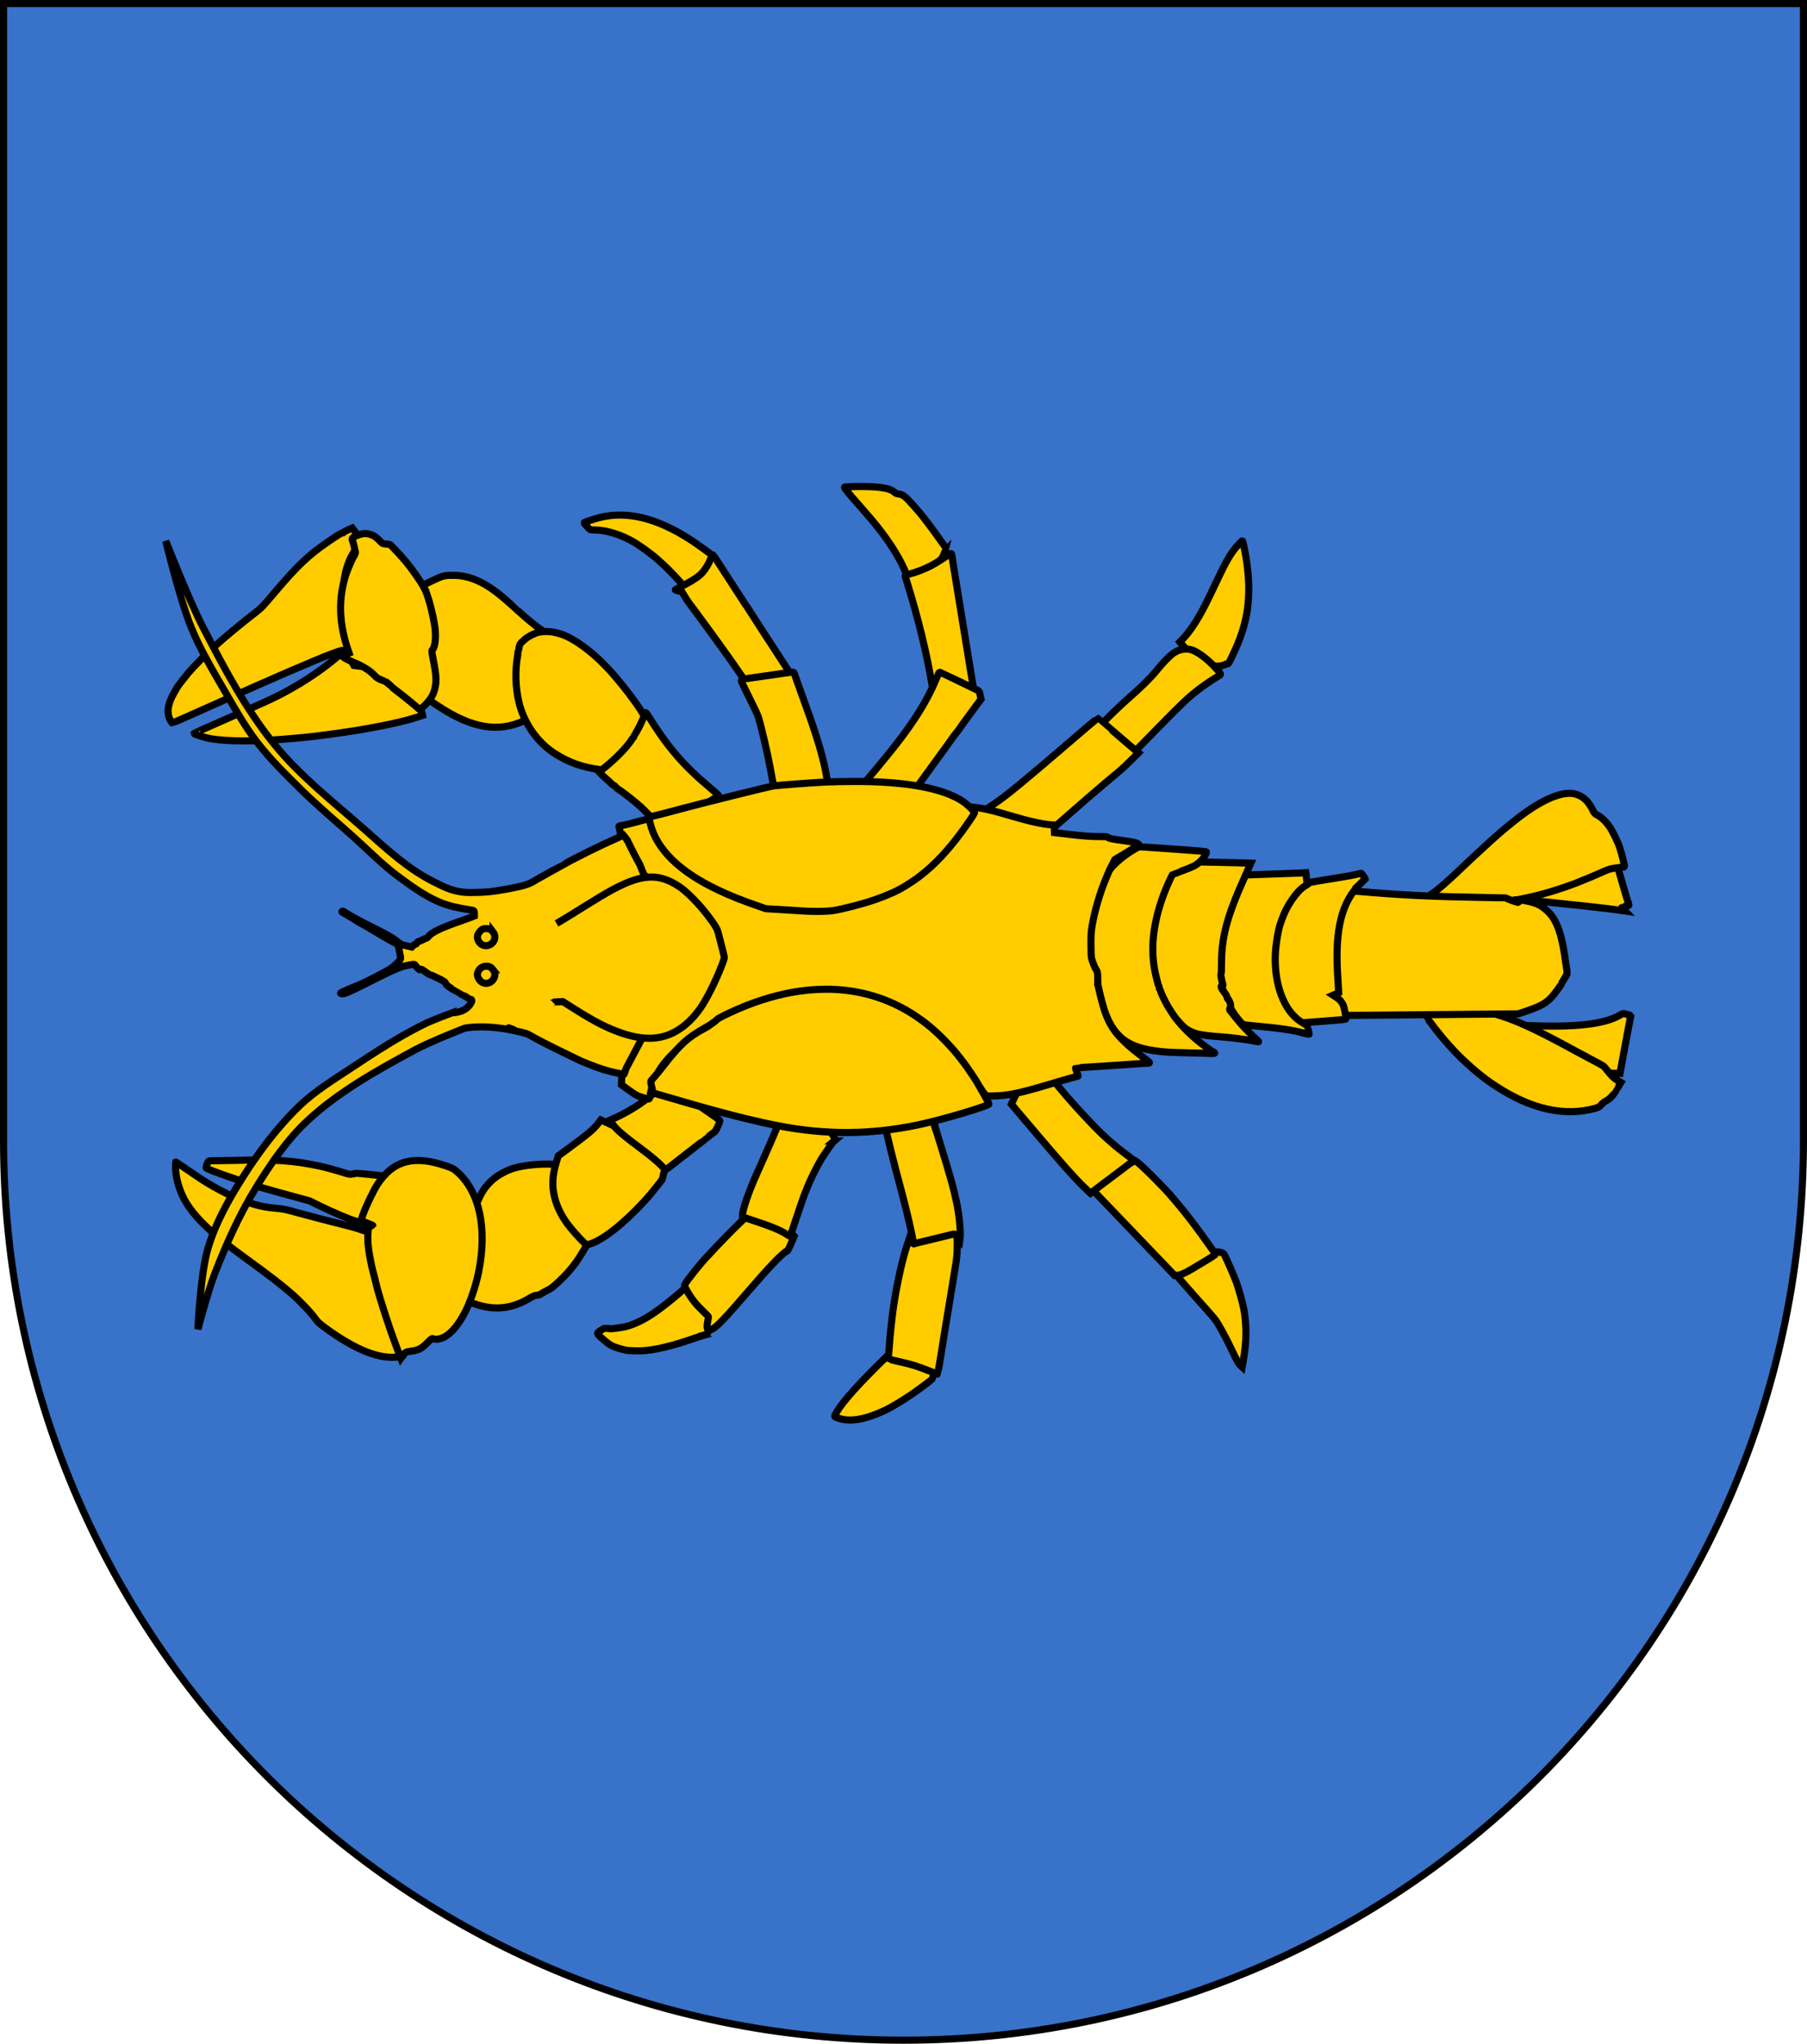 <?xml version="1.0" encoding="UTF-8" standalone="no"?>
<!-- Created with Inkscape (http://www.inkscape.org/) -->

<svg
   xmlns:dc="http://purl.org/dc/elements/1.1/"
   xmlns:cc="http://creativecommons.org/ns#"
   xmlns:rdf="http://www.w3.org/1999/02/22-rdf-syntax-ns#"
   xmlns:svg="http://www.w3.org/2000/svg"
   xmlns="http://www.w3.org/2000/svg"
   xmlns:sodipodi="http://sodipodi.sourceforge.net/DTD/sodipodi-0.dtd"
   xmlns:inkscape="http://www.inkscape.org/namespaces/inkscape"
   width="763"
   height="863"
   id="svg2"
   version="1.1"
   inkscape:version="0.48.3.1 r9886"
   sodipodi:docname="Wappen Familie Windenstein-Windenbrueck.svg">
  <defs
     id="defs4">
    <inkscape:perspective
       sodipodi:type="inkscape:persp3d"
       inkscape:vp_x="0 : 526.18109 : 1"
       inkscape:vp_y="0 : 1000 : 0"
       inkscape:vp_z="744.09448 : 526.18109 : 1"
       inkscape:persp3d-origin="372.04724 : 350.78739 : 1"
       id="perspective10" />
    <inkscape:perspective
       id="perspective2828"
       inkscape:persp3d-origin="0.5 : 0.33333333 : 1"
       inkscape:vp_z="1 : 0.5 : 1"
       inkscape:vp_y="0 : 1000 : 0"
       inkscape:vp_x="0 : 0.5 : 1"
       sodipodi:type="inkscape:persp3d" />
    <inkscape:perspective
       id="perspective2828-7"
       inkscape:persp3d-origin="0.5 : 0.33333333 : 1"
       inkscape:vp_z="1 : 0.5 : 1"
       inkscape:vp_y="0 : 1000 : 0"
       inkscape:vp_x="0 : 0.5 : 1"
       sodipodi:type="inkscape:persp3d" />
    <inkscape:perspective
       id="perspective3640"
       inkscape:persp3d-origin="0.5 : 0.33333333 : 1"
       inkscape:vp_z="1 : 0.5 : 1"
       inkscape:vp_y="0 : 1000 : 0"
       inkscape:vp_x="0 : 0.5 : 1"
       sodipodi:type="inkscape:persp3d" />
    <inkscape:perspective
       id="perspective3670"
       inkscape:persp3d-origin="0.5 : 0.33333333 : 1"
       inkscape:vp_z="1 : 0.5 : 1"
       inkscape:vp_y="0 : 1000 : 0"
       inkscape:vp_x="0 : 0.5 : 1"
       sodipodi:type="inkscape:persp3d" />
    <inkscape:perspective
       id="perspective3693"
       inkscape:persp3d-origin="0.5 : 0.33333333 : 1"
       inkscape:vp_z="1 : 0.5 : 1"
       inkscape:vp_y="0 : 1000 : 0"
       inkscape:vp_x="0 : 0.5 : 1"
       sodipodi:type="inkscape:persp3d" />
    <inkscape:perspective
       id="perspective3720"
       inkscape:persp3d-origin="0.5 : 0.33333333 : 1"
       inkscape:vp_z="1 : 0.5 : 1"
       inkscape:vp_y="0 : 1000 : 0"
       inkscape:vp_x="0 : 0.5 : 1"
       sodipodi:type="inkscape:persp3d" />
    <inkscape:perspective
       id="perspective3747"
       inkscape:persp3d-origin="0.5 : 0.33333333 : 1"
       inkscape:vp_z="1 : 0.5 : 1"
       inkscape:vp_y="0 : 1000 : 0"
       inkscape:vp_x="0 : 0.5 : 1"
       sodipodi:type="inkscape:persp3d" />
    <inkscape:perspective
       id="perspective3763"
       inkscape:persp3d-origin="0.5 : 0.33333333 : 1"
       inkscape:vp_z="1 : 0.5 : 1"
       inkscape:vp_y="0 : 1000 : 0"
       inkscape:vp_x="0 : 0.5 : 1"
       sodipodi:type="inkscape:persp3d" />
    <inkscape:perspective
       id="perspective3792"
       inkscape:persp3d-origin="0.5 : 0.33333333 : 1"
       inkscape:vp_z="1 : 0.5 : 1"
       inkscape:vp_y="0 : 1000 : 0"
       inkscape:vp_x="0 : 0.5 : 1"
       sodipodi:type="inkscape:persp3d" />
    <inkscape:perspective
       id="perspective3814"
       inkscape:persp3d-origin="0.5 : 0.33333333 : 1"
       inkscape:vp_z="1 : 0.5 : 1"
       inkscape:vp_y="0 : 1000 : 0"
       inkscape:vp_x="0 : 0.5 : 1"
       sodipodi:type="inkscape:persp3d" />
    <inkscape:perspective
       id="perspective3841"
       inkscape:persp3d-origin="0.5 : 0.33333333 : 1"
       inkscape:vp_z="1 : 0.5 : 1"
       inkscape:vp_y="0 : 1000 : 0"
       inkscape:vp_x="0 : 0.5 : 1"
       sodipodi:type="inkscape:persp3d" />
    <inkscape:perspective
       id="perspective3841-5"
       inkscape:persp3d-origin="0.5 : 0.33333333 : 1"
       inkscape:vp_z="1 : 0.5 : 1"
       inkscape:vp_y="0 : 1000 : 0"
       inkscape:vp_x="0 : 0.5 : 1"
       sodipodi:type="inkscape:persp3d" />
    <inkscape:perspective
       id="perspective3872"
       inkscape:persp3d-origin="0.5 : 0.33333333 : 1"
       inkscape:vp_z="1 : 0.5 : 1"
       inkscape:vp_y="0 : 1000 : 0"
       inkscape:vp_x="0 : 0.5 : 1"
       sodipodi:type="inkscape:persp3d" />
    <inkscape:perspective
       id="perspective3898"
       inkscape:persp3d-origin="0.5 : 0.33333333 : 1"
       inkscape:vp_z="1 : 0.5 : 1"
       inkscape:vp_y="0 : 1000 : 0"
       inkscape:vp_x="0 : 0.5 : 1"
       sodipodi:type="inkscape:persp3d" />
    <inkscape:perspective
       id="perspective3920"
       inkscape:persp3d-origin="0.5 : 0.33333333 : 1"
       inkscape:vp_z="1 : 0.5 : 1"
       inkscape:vp_y="0 : 1000 : 0"
       inkscape:vp_x="0 : 0.5 : 1"
       sodipodi:type="inkscape:persp3d" />
    <inkscape:perspective
       id="perspective2860"
       inkscape:persp3d-origin="0.5 : 0.33333333 : 1"
       inkscape:vp_z="1 : 0.5 : 1"
       inkscape:vp_y="0 : 1000 : 0"
       inkscape:vp_x="0 : 0.5 : 1"
       sodipodi:type="inkscape:persp3d" />
    <inkscape:perspective
       id="perspective3672"
       inkscape:persp3d-origin="0.5 : 0.33333333 : 1"
       inkscape:vp_z="1 : 0.5 : 1"
       inkscape:vp_y="0 : 1000 : 0"
       inkscape:vp_x="0 : 0.5 : 1"
       sodipodi:type="inkscape:persp3d" />
    <inkscape:perspective
       id="perspective3695"
       inkscape:persp3d-origin="0.5 : 0.33333333 : 1"
       inkscape:vp_z="1 : 0.5 : 1"
       inkscape:vp_y="0 : 1000 : 0"
       inkscape:vp_x="0 : 0.5 : 1"
       sodipodi:type="inkscape:persp3d" />
    <inkscape:perspective
       id="perspective3261"
       inkscape:persp3d-origin="0.5 : 0.33333333 : 1"
       inkscape:vp_z="1 : 0.5 : 1"
       inkscape:vp_y="0 : 1000 : 0"
       inkscape:vp_x="0 : 0.5 : 1"
       sodipodi:type="inkscape:persp3d" />
    <inkscape:perspective
       id="perspective2828-1"
       inkscape:persp3d-origin="0.5 : 0.33333333 : 1"
       inkscape:vp_z="1 : 0.5 : 1"
       inkscape:vp_y="0 : 1000 : 0"
       inkscape:vp_x="0 : 0.5 : 1"
       sodipodi:type="inkscape:persp3d" />
    <inkscape:perspective
       id="perspective3652"
       inkscape:persp3d-origin="0.5 : 0.33333333 : 1"
       inkscape:vp_z="1 : 0.5 : 1"
       inkscape:vp_y="0 : 1000 : 0"
       inkscape:vp_x="0 : 0.5 : 1"
       sodipodi:type="inkscape:persp3d" />
    <inkscape:perspective
       id="perspective3652-2"
       inkscape:persp3d-origin="0.5 : 0.33333333 : 1"
       inkscape:vp_z="1 : 0.5 : 1"
       inkscape:vp_y="0 : 1000 : 0"
       inkscape:vp_x="0 : 0.5 : 1"
       sodipodi:type="inkscape:persp3d" />
    <inkscape:perspective
       id="perspective3652-5"
       inkscape:persp3d-origin="0.5 : 0.33333333 : 1"
       inkscape:vp_z="1 : 0.5 : 1"
       inkscape:vp_y="0 : 1000 : 0"
       inkscape:vp_x="0 : 0.5 : 1"
       sodipodi:type="inkscape:persp3d" />
    <inkscape:perspective
       id="perspective3727"
       inkscape:persp3d-origin="0.5 : 0.33333333 : 1"
       inkscape:vp_z="1 : 0.5 : 1"
       inkscape:vp_y="0 : 1000 : 0"
       inkscape:vp_x="0 : 0.5 : 1"
       sodipodi:type="inkscape:persp3d" />
    <inkscape:perspective
       id="perspective3843"
       inkscape:persp3d-origin="0.5 : 0.33333333 : 1"
       inkscape:vp_z="1 : 0.5 : 1"
       inkscape:vp_y="0 : 1000 : 0"
       inkscape:vp_x="0 : 0.5 : 1"
       sodipodi:type="inkscape:persp3d" />
    <inkscape:perspective
       id="perspective3970"
       inkscape:persp3d-origin="0.5 : 0.33333333 : 1"
       inkscape:vp_z="1 : 0.5 : 1"
       inkscape:vp_y="0 : 1000 : 0"
       inkscape:vp_x="0 : 0.5 : 1"
       sodipodi:type="inkscape:persp3d" />
    <inkscape:perspective
       id="perspective4007"
       inkscape:persp3d-origin="0.5 : 0.33333333 : 1"
       inkscape:vp_z="1 : 0.5 : 1"
       inkscape:vp_y="0 : 1000 : 0"
       inkscape:vp_x="0 : 0.5 : 1"
       sodipodi:type="inkscape:persp3d" />
    <inkscape:perspective
       id="perspective4062"
       inkscape:persp3d-origin="0.5 : 0.33333333 : 1"
       inkscape:vp_z="1 : 0.5 : 1"
       inkscape:vp_y="0 : 1000 : 0"
       inkscape:vp_x="0 : 0.5 : 1"
       sodipodi:type="inkscape:persp3d" />
    <inkscape:perspective
       id="perspective4153"
       inkscape:persp3d-origin="0.5 : 0.33333333 : 1"
       inkscape:vp_z="1 : 0.5 : 1"
       inkscape:vp_y="0 : 1000 : 0"
       inkscape:vp_x="0 : 0.5 : 1"
       sodipodi:type="inkscape:persp3d" />
    <inkscape:perspective
       id="perspective4316"
       inkscape:persp3d-origin="0.5 : 0.33333333 : 1"
       inkscape:vp_z="1 : 0.5 : 1"
       inkscape:vp_y="0 : 1000 : 0"
       inkscape:vp_x="0 : 0.5 : 1"
       sodipodi:type="inkscape:persp3d" />
    <inkscape:perspective
       id="perspective4316-9"
       inkscape:persp3d-origin="0.5 : 0.33333333 : 1"
       inkscape:vp_z="1 : 0.5 : 1"
       inkscape:vp_y="0 : 1000 : 0"
       inkscape:vp_x="0 : 0.5 : 1"
       sodipodi:type="inkscape:persp3d" />
    <inkscape:perspective
       id="perspective3098"
       inkscape:persp3d-origin="0.5 : 0.33333333 : 1"
       inkscape:vp_z="1 : 0.5 : 1"
       inkscape:vp_y="0 : 1000 : 0"
       inkscape:vp_x="0 : 0.5 : 1"
       sodipodi:type="inkscape:persp3d" />
    <inkscape:perspective
       id="perspective3122"
       inkscape:persp3d-origin="0.5 : 0.33333333 : 1"
       inkscape:vp_z="1 : 0.5 : 1"
       inkscape:vp_y="0 : 1000 : 0"
       inkscape:vp_x="0 : 0.5 : 1"
       sodipodi:type="inkscape:persp3d" />
    <inkscape:perspective
       id="perspective3146"
       inkscape:persp3d-origin="0.5 : 0.33333333 : 1"
       inkscape:vp_z="1 : 0.5 : 1"
       inkscape:vp_y="0 : 1000 : 0"
       inkscape:vp_x="0 : 0.5 : 1"
       sodipodi:type="inkscape:persp3d" />
    <inkscape:perspective
       id="perspective3146-0"
       inkscape:persp3d-origin="0.5 : 0.33333333 : 1"
       inkscape:vp_z="1 : 0.5 : 1"
       inkscape:vp_y="0 : 1000 : 0"
       inkscape:vp_x="0 : 0.5 : 1"
       sodipodi:type="inkscape:persp3d" />
    <inkscape:perspective
       id="perspective3177"
       inkscape:persp3d-origin="0.5 : 0.33333333 : 1"
       inkscape:vp_z="1 : 0.5 : 1"
       inkscape:vp_y="0 : 1000 : 0"
       inkscape:vp_x="0 : 0.5 : 1"
       sodipodi:type="inkscape:persp3d" />
    <inkscape:perspective
       id="perspective3177-8"
       inkscape:persp3d-origin="0.5 : 0.33333333 : 1"
       inkscape:vp_z="1 : 0.5 : 1"
       inkscape:vp_y="0 : 1000 : 0"
       inkscape:vp_x="0 : 0.5 : 1"
       sodipodi:type="inkscape:persp3d" />
    <inkscape:perspective
       id="perspective3208"
       inkscape:persp3d-origin="0.5 : 0.33333333 : 1"
       inkscape:vp_z="1 : 0.5 : 1"
       inkscape:vp_y="0 : 1000 : 0"
       inkscape:vp_x="0 : 0.5 : 1"
       sodipodi:type="inkscape:persp3d" />
    <inkscape:perspective
       id="perspective3208-4"
       inkscape:persp3d-origin="0.5 : 0.33333333 : 1"
       inkscape:vp_z="1 : 0.5 : 1"
       inkscape:vp_y="0 : 1000 : 0"
       inkscape:vp_x="0 : 0.5 : 1"
       sodipodi:type="inkscape:persp3d" />
    <inkscape:perspective
       id="perspective3208-5"
       inkscape:persp3d-origin="0.5 : 0.33333333 : 1"
       inkscape:vp_z="1 : 0.5 : 1"
       inkscape:vp_y="0 : 1000 : 0"
       inkscape:vp_x="0 : 0.5 : 1"
       sodipodi:type="inkscape:persp3d" />
    <inkscape:perspective
       id="perspective3706"
       inkscape:persp3d-origin="0.5 : 0.33333333 : 1"
       inkscape:vp_z="1 : 0.5 : 1"
       inkscape:vp_y="0 : 1000 : 0"
       inkscape:vp_x="0 : 0.5 : 1"
       sodipodi:type="inkscape:persp3d" />
    <inkscape:perspective
       id="perspective3728"
       inkscape:persp3d-origin="0.5 : 0.33333333 : 1"
       inkscape:vp_z="1 : 0.5 : 1"
       inkscape:vp_y="0 : 1000 : 0"
       inkscape:vp_x="0 : 0.5 : 1"
       sodipodi:type="inkscape:persp3d" />
    <inkscape:perspective
       id="perspective3750"
       inkscape:persp3d-origin="0.5 : 0.33333333 : 1"
       inkscape:vp_z="1 : 0.5 : 1"
       inkscape:vp_y="0 : 1000 : 0"
       inkscape:vp_x="0 : 0.5 : 1"
       sodipodi:type="inkscape:persp3d" />
    <inkscape:perspective
       id="perspective3778"
       inkscape:persp3d-origin="0.5 : 0.33333333 : 1"
       inkscape:vp_z="1 : 0.5 : 1"
       inkscape:vp_y="0 : 1000 : 0"
       inkscape:vp_x="0 : 0.5 : 1"
       sodipodi:type="inkscape:persp3d" />
    <inkscape:perspective
       id="perspective3800"
       inkscape:persp3d-origin="0.5 : 0.33333333 : 1"
       inkscape:vp_z="1 : 0.5 : 1"
       inkscape:vp_y="0 : 1000 : 0"
       inkscape:vp_x="0 : 0.5 : 1"
       sodipodi:type="inkscape:persp3d" />
    <inkscape:perspective
       id="perspective3837"
       inkscape:persp3d-origin="0.5 : 0.33333333 : 1"
       inkscape:vp_z="1 : 0.5 : 1"
       inkscape:vp_y="0 : 1000 : 0"
       inkscape:vp_x="0 : 0.5 : 1"
       sodipodi:type="inkscape:persp3d" />
    <inkscape:perspective
       id="perspective3904"
       inkscape:persp3d-origin="0.5 : 0.33333333 : 1"
       inkscape:vp_z="1 : 0.5 : 1"
       inkscape:vp_y="0 : 1000 : 0"
       inkscape:vp_x="0 : 0.5 : 1"
       sodipodi:type="inkscape:persp3d" />
    <inkscape:perspective
       id="perspective3904-4"
       inkscape:persp3d-origin="0.5 : 0.33333333 : 1"
       inkscape:vp_z="1 : 0.5 : 1"
       inkscape:vp_y="0 : 1000 : 0"
       inkscape:vp_x="0 : 0.5 : 1"
       sodipodi:type="inkscape:persp3d" />
    <inkscape:perspective
       id="perspective3904-3"
       inkscape:persp3d-origin="0.5 : 0.33333333 : 1"
       inkscape:vp_z="1 : 0.5 : 1"
       inkscape:vp_y="0 : 1000 : 0"
       inkscape:vp_x="0 : 0.5 : 1"
       sodipodi:type="inkscape:persp3d" />
    <inkscape:perspective
       id="perspective3953"
       inkscape:persp3d-origin="0.5 : 0.33333333 : 1"
       inkscape:vp_z="1 : 0.5 : 1"
       inkscape:vp_y="0 : 1000 : 0"
       inkscape:vp_x="0 : 0.5 : 1"
       sodipodi:type="inkscape:persp3d" />
    <inkscape:perspective
       id="perspective3975"
       inkscape:persp3d-origin="0.5 : 0.33333333 : 1"
       inkscape:vp_z="1 : 0.5 : 1"
       inkscape:vp_y="0 : 1000 : 0"
       inkscape:vp_x="0 : 0.5 : 1"
       sodipodi:type="inkscape:persp3d" />
    <inkscape:perspective
       id="perspective3975-8"
       inkscape:persp3d-origin="0.5 : 0.33333333 : 1"
       inkscape:vp_z="1 : 0.5 : 1"
       inkscape:vp_y="0 : 1000 : 0"
       inkscape:vp_x="0 : 0.5 : 1"
       sodipodi:type="inkscape:persp3d" />
    <inkscape:perspective
       id="perspective3975-7"
       inkscape:persp3d-origin="0.5 : 0.33333333 : 1"
       inkscape:vp_z="1 : 0.5 : 1"
       inkscape:vp_y="0 : 1000 : 0"
       inkscape:vp_x="0 : 0.5 : 1"
       sodipodi:type="inkscape:persp3d" />
    <inkscape:perspective
       id="perspective2858"
       inkscape:persp3d-origin="0.5 : 0.33333333 : 1"
       inkscape:vp_z="1 : 0.5 : 1"
       inkscape:vp_y="0 : 1000 : 0"
       inkscape:vp_x="0 : 0.5 : 1"
       sodipodi:type="inkscape:persp3d" />
    <inkscape:perspective
       id="perspective4105"
       inkscape:persp3d-origin="0.5 : 0.33333333 : 1"
       inkscape:vp_z="1 : 0.5 : 1"
       inkscape:vp_y="0 : 1000 : 0"
       inkscape:vp_x="0 : 0.5 : 1"
       sodipodi:type="inkscape:persp3d" />
    <inkscape:perspective
       id="perspective4123"
       inkscape:persp3d-origin="0.5 : 0.33333333 : 1"
       inkscape:vp_z="1 : 0.5 : 1"
       inkscape:vp_y="0 : 1000 : 0"
       inkscape:vp_x="0 : 0.5 : 1"
       sodipodi:type="inkscape:persp3d" />
    <inkscape:perspective
       id="perspective4137"
       inkscape:persp3d-origin="0.5 : 0.33333333 : 1"
       inkscape:vp_z="1 : 0.5 : 1"
       inkscape:vp_y="0 : 1000 : 0"
       inkscape:vp_x="0 : 0.5 : 1"
       sodipodi:type="inkscape:persp3d" />
    <inkscape:perspective
       id="perspective4151"
       inkscape:persp3d-origin="0.5 : 0.33333333 : 1"
       inkscape:vp_z="1 : 0.5 : 1"
       inkscape:vp_y="0 : 1000 : 0"
       inkscape:vp_x="0 : 0.5 : 1"
       sodipodi:type="inkscape:persp3d" />
    <inkscape:perspective
       id="perspective4165"
       inkscape:persp3d-origin="0.5 : 0.33333333 : 1"
       inkscape:vp_z="1 : 0.5 : 1"
       inkscape:vp_y="0 : 1000 : 0"
       inkscape:vp_x="0 : 0.5 : 1"
       sodipodi:type="inkscape:persp3d" />
    <inkscape:perspective
       id="perspective4904"
       inkscape:persp3d-origin="0.5 : 0.33333333 : 1"
       inkscape:vp_z="1 : 0.5 : 1"
       inkscape:vp_y="0 : 1000 : 0"
       inkscape:vp_x="0 : 0.5 : 1"
       sodipodi:type="inkscape:persp3d" />
    <filter
       id="filter3021-3"
       inkscape:label="Specular light"
       inkscape:menu="ABCs"
       inkscape:menu-tooltip="Basic specular bevel to use for building textures"
       color-interpolation-filters="sRGB">
      <feGaussianBlur
         id="feGaussianBlur3023-4"
         result="result0"
         in="SourceAlpha"
         stdDeviation="6" />
      <feSpecularLighting
         id="feSpecularLighting3025-4"
         specularExponent="25"
         specularConstant="1"
         surfaceScale="10"
         lighting-color="#ffffff"
         result="result1"
         in="result0">
        <feDistantLight
           id="feDistantLight3027-6"
           azimuth="235"
           elevation="45" />
      </feSpecularLighting>
      <feComposite
         k4="0"
         k1="0"
         id="feComposite3029-0"
         in2="result1"
         k3="1"
         k2="1"
         operator="arithmetic"
         result="result4"
         in="SourceGraphic" />
      <feComposite
         id="feComposite3031-6"
         in2="SourceAlpha"
         operator="in"
         result="result2"
         in="result4" />
    </filter>
    <filter
       id="filter3021"
       inkscape:label="Specular light"
       inkscape:menu="ABCs"
       inkscape:menu-tooltip="Basic specular bevel to use for building textures"
       color-interpolation-filters="sRGB">
      <feGaussianBlur
         id="feGaussianBlur3023"
         result="result0"
         in="SourceAlpha"
         stdDeviation="6" />
      <feSpecularLighting
         id="feSpecularLighting3025"
         specularExponent="25"
         specularConstant="1"
         surfaceScale="10"
         lighting-color="#ffffff"
         result="result1"
         in="result0">
        <feDistantLight
           id="feDistantLight3027"
           azimuth="235"
           elevation="45" />
      </feSpecularLighting>
      <feComposite
         k4="0"
         k1="0"
         id="feComposite3029"
         in2="result1"
         k3="1"
         k2="1"
         operator="arithmetic"
         result="result4"
         in="SourceGraphic" />
      <feComposite
         id="feComposite3031"
         in2="SourceAlpha"
         operator="in"
         result="result2"
         in="result4" />
    </filter>
    <filter
       id="filter2820-0"
       inkscape:label="Specular light"
       inkscape:menu="ABCs"
       inkscape:menu-tooltip="Basic specular bevel to use for building textures"
       color-interpolation-filters="sRGB">
      <feGaussianBlur
         id="feGaussianBlur2822-9"
         result="result0"
         in="SourceAlpha"
         stdDeviation="6" />
      <feSpecularLighting
         id="feSpecularLighting2824-00"
         specularExponent="25"
         specularConstant="1"
         surfaceScale="10"
         lighting-color="#ffffff"
         result="result1"
         in="result0">
        <feDistantLight
           id="feDistantLight2826-61"
           azimuth="235"
           elevation="45" />
      </feSpecularLighting>
      <feComposite
         k4="0"
         k1="0"
         id="feComposite2828-3"
         in2="result1"
         k3="1"
         k2="1"
         operator="arithmetic"
         result="result4"
         in="SourceGraphic" />
      <feComposite
         id="feComposite2830-8"
         in2="SourceAlpha"
         operator="in"
         result="result2"
         in="result4" />
    </filter>
    <filter
       id="filter2820-8"
       inkscape:label="Specular light"
       inkscape:menu="ABCs"
       inkscape:menu-tooltip="Basic specular bevel to use for building textures"
       color-interpolation-filters="sRGB">
      <feGaussianBlur
         id="feGaussianBlur2822-65"
         result="result0"
         in="SourceAlpha"
         stdDeviation="6" />
      <feSpecularLighting
         id="feSpecularLighting2824-0"
         specularExponent="25"
         specularConstant="1"
         surfaceScale="10"
         lighting-color="#ffffff"
         result="result1"
         in="result0">
        <feDistantLight
           id="feDistantLight2826-28"
           azimuth="235"
           elevation="45" />
      </feSpecularLighting>
      <feComposite
         k4="0"
         k1="0"
         id="feComposite2828-60"
         in2="result1"
         k3="1"
         k2="1"
         operator="arithmetic"
         result="result4"
         in="SourceGraphic" />
      <feComposite
         id="feComposite2830-24"
         in2="SourceAlpha"
         operator="in"
         result="result2"
         in="result4" />
    </filter>
    <filter
       id="filter2820-3"
       inkscape:label="Specular light"
       inkscape:menu="ABCs"
       inkscape:menu-tooltip="Basic specular bevel to use for building textures"
       color-interpolation-filters="sRGB">
      <feGaussianBlur
         id="feGaussianBlur2822-8"
         result="result0"
         in="SourceAlpha"
         stdDeviation="6" />
      <feSpecularLighting
         id="feSpecularLighting2824-74"
         specularExponent="25"
         specularConstant="1"
         surfaceScale="10"
         lighting-color="#ffffff"
         result="result1"
         in="result0">
        <feDistantLight
           id="feDistantLight2826-2"
           azimuth="235"
           elevation="45" />
      </feSpecularLighting>
      <feComposite
         k4="0"
         k1="0"
         id="feComposite2828-7"
         in2="result1"
         k3="1"
         k2="1"
         operator="arithmetic"
         result="result4"
         in="SourceGraphic" />
      <feComposite
         id="feComposite2830-79"
         in2="SourceAlpha"
         operator="in"
         result="result2"
         in="result4" />
    </filter>
    <filter
       id="filter2820-9"
       inkscape:label="Specular light"
       inkscape:menu="ABCs"
       inkscape:menu-tooltip="Basic specular bevel to use for building textures"
       color-interpolation-filters="sRGB">
      <feGaussianBlur
         id="feGaussianBlur2822-5"
         result="result0"
         in="SourceAlpha"
         stdDeviation="6" />
      <feSpecularLighting
         id="feSpecularLighting2824-43"
         specularExponent="25"
         specularConstant="1"
         surfaceScale="10"
         lighting-color="#ffffff"
         result="result1"
         in="result0">
        <feDistantLight
           id="feDistantLight2826-1"
           azimuth="235"
           elevation="45" />
      </feSpecularLighting>
      <feComposite
         k4="0"
         k1="0"
         id="feComposite2828-2"
         in2="result1"
         k3="1"
         k2="1"
         operator="arithmetic"
         result="result4"
         in="SourceGraphic" />
      <feComposite
         id="feComposite2830-3"
         in2="SourceAlpha"
         operator="in"
         result="result2"
         in="result4" />
    </filter>
    <filter
       id="filter2820-21"
       inkscape:label="Specular light"
       inkscape:menu="ABCs"
       inkscape:menu-tooltip="Basic specular bevel to use for building textures"
       color-interpolation-filters="sRGB">
      <feGaussianBlur
         id="feGaussianBlur2822-6"
         result="result0"
         in="SourceAlpha"
         stdDeviation="6" />
      <feSpecularLighting
         id="feSpecularLighting2824-8"
         specularExponent="25"
         specularConstant="1"
         surfaceScale="10"
         lighting-color="#ffffff"
         result="result1"
         in="result0">
        <feDistantLight
           id="feDistantLight2826-57"
           azimuth="235"
           elevation="45" />
      </feSpecularLighting>
      <feComposite
         k4="0"
         k1="0"
         id="feComposite2828-6"
         in2="result1"
         k3="1"
         k2="1"
         operator="arithmetic"
         result="result4"
         in="SourceGraphic" />
      <feComposite
         id="feComposite2830-1"
         in2="SourceAlpha"
         operator="in"
         result="result2"
         in="result4" />
    </filter>
    <filter
       id="filter2820-5"
       inkscape:label="Specular light"
       inkscape:menu="ABCs"
       inkscape:menu-tooltip="Basic specular bevel to use for building textures"
       color-interpolation-filters="sRGB">
      <feGaussianBlur
         id="feGaussianBlur2822-2"
         result="result0"
         in="SourceAlpha"
         stdDeviation="6" />
      <feSpecularLighting
         id="feSpecularLighting2824-7"
         specularExponent="25"
         specularConstant="1"
         surfaceScale="10"
         lighting-color="#ffffff"
         result="result1"
         in="result0">
        <feDistantLight
           id="feDistantLight2826-6"
           azimuth="235"
           elevation="45" />
      </feSpecularLighting>
      <feComposite
         k4="0"
         k1="0"
         id="feComposite2828-14"
         in2="result1"
         k3="1"
         k2="1"
         operator="arithmetic"
         result="result4"
         in="SourceGraphic" />
      <feComposite
         id="feComposite2830-2"
         in2="SourceAlpha"
         operator="in"
         result="result2"
         in="result4" />
    </filter>
    <filter
       id="filter2820-2"
       inkscape:label="Specular light"
       inkscape:menu="ABCs"
       inkscape:menu-tooltip="Basic specular bevel to use for building textures"
       color-interpolation-filters="sRGB">
      <feGaussianBlur
         id="feGaussianBlur2822-4"
         result="result0"
         in="SourceAlpha"
         stdDeviation="6" />
      <feSpecularLighting
         id="feSpecularLighting2824-5"
         specularExponent="25"
         specularConstant="1"
         surfaceScale="10"
         lighting-color="#ffffff"
         result="result1"
         in="result0">
        <feDistantLight
           id="feDistantLight2826-5"
           azimuth="235"
           elevation="45" />
      </feSpecularLighting>
      <feComposite
         k4="0"
         k1="0"
         id="feComposite2828-1"
         in2="result1"
         k3="1"
         k2="1"
         operator="arithmetic"
         result="result4"
         in="SourceGraphic" />
      <feComposite
         id="feComposite2830-7"
         in2="SourceAlpha"
         operator="in"
         result="result2"
         in="result4" />
    </filter>
    <filter
       id="filter2820-1"
       inkscape:label="Specular light"
       inkscape:menu="ABCs"
       inkscape:menu-tooltip="Basic specular bevel to use for building textures"
       color-interpolation-filters="sRGB">
      <feGaussianBlur
         id="feGaussianBlur2822-7"
         result="result0"
         in="SourceAlpha"
         stdDeviation="6" />
      <feSpecularLighting
         id="feSpecularLighting2824-4"
         specularExponent="25"
         specularConstant="1"
         surfaceScale="10"
         lighting-color="#ffffff"
         result="result1"
         in="result0">
        <feDistantLight
           id="feDistantLight2826-0"
           azimuth="235"
           elevation="45" />
      </feSpecularLighting>
      <feComposite
         k4="0"
         k1="0"
         id="feComposite2828-9"
         in2="result1"
         k3="1"
         k2="1"
         operator="arithmetic"
         result="result4"
         in="SourceGraphic" />
      <feComposite
         id="feComposite2830-4"
         in2="SourceAlpha"
         operator="in"
         result="result2"
         in="result4" />
    </filter>
    <filter
       id="filter2820"
       inkscape:label="Specular light"
       inkscape:menu="ABCs"
       inkscape:menu-tooltip="Basic specular bevel to use for building textures"
       color-interpolation-filters="sRGB">
      <feGaussianBlur
         id="feGaussianBlur2822"
         result="result0"
         in="SourceAlpha"
         stdDeviation="6" />
      <feSpecularLighting
         id="feSpecularLighting2824"
         specularExponent="25"
         specularConstant="1"
         surfaceScale="10"
         lighting-color="#ffffff"
         result="result1"
         in="result0">
        <feDistantLight
           id="feDistantLight2826"
           azimuth="235"
           elevation="45" />
      </feSpecularLighting>
      <feComposite
         k4="0"
         k1="0"
         id="feComposite2828"
         in2="result1"
         k3="1"
         k2="1"
         operator="arithmetic"
         result="result4"
         in="SourceGraphic" />
      <feComposite
         id="feComposite2830"
         in2="SourceAlpha"
         operator="in"
         result="result2"
         in="result4" />
    </filter>
    <filter
       id="filter3075"
       inkscape:label="Specular light"
       inkscape:menu="ABCs"
       inkscape:menu-tooltip="Basic specular bevel to use for building textures"
       color-interpolation-filters="sRGB">
      <feGaussianBlur
         id="feGaussianBlur3077"
         result="result0"
         in="SourceAlpha"
         stdDeviation="6" />
      <feSpecularLighting
         id="feSpecularLighting3079"
         specularExponent="25"
         specularConstant="1"
         surfaceScale="10"
         lighting-color="#ffffff"
         result="result1"
         in="result0">
        <feDistantLight
           id="feDistantLight3081"
           azimuth="235"
           elevation="45" />
      </feSpecularLighting>
      <feComposite
         k4="0"
         k1="0"
         id="feComposite3083"
         in2="result1"
         k3="1"
         k2="1"
         operator="arithmetic"
         result="result4"
         in="SourceGraphic" />
      <feComposite
         id="feComposite3085"
         in2="SourceAlpha"
         operator="in"
         result="result2"
         in="result4" />
    </filter>
    <filter
       id="filter3091"
       inkscape:label="Specular light"
       inkscape:menu="ABCs"
       inkscape:menu-tooltip="Basic specular bevel to use for building textures"
       color-interpolation-filters="sRGB">
      <feGaussianBlur
         id="feGaussianBlur3093"
         result="result0"
         in="SourceAlpha"
         stdDeviation="6" />
      <feSpecularLighting
         id="feSpecularLighting3095"
         specularExponent="25"
         specularConstant="1"
         surfaceScale="10"
         lighting-color="#ffffff"
         result="result1"
         in="result0">
        <feDistantLight
           id="feDistantLight3097"
           azimuth="235"
           elevation="45" />
      </feSpecularLighting>
      <feComposite
         k4="0"
         k1="0"
         id="feComposite3099"
         in2="result1"
         k3="1"
         k2="1"
         operator="arithmetic"
         result="result4"
         in="SourceGraphic" />
      <feComposite
         id="feComposite3101"
         in2="SourceAlpha"
         operator="in"
         result="result2"
         in="result4" />
    </filter>
    <inkscape:perspective
       id="perspective3044"
       inkscape:persp3d-origin="0.5 : 0.33333333 : 1"
       inkscape:vp_z="1 : 0.5 : 1"
       inkscape:vp_y="0 : 1000 : 0"
       inkscape:vp_x="0 : 0.5 : 1"
       sodipodi:type="inkscape:persp3d" />
    <inkscape:perspective
       id="perspective3075"
       inkscape:persp3d-origin="0.5 : 0.33333333 : 1"
       inkscape:vp_z="1 : 0.5 : 1"
       inkscape:vp_y="0 : 1000 : 0"
       inkscape:vp_x="0 : 0.5 : 1"
       sodipodi:type="inkscape:persp3d" />
    <inkscape:perspective
       id="perspective2994"
       inkscape:persp3d-origin="0.5 : 0.33333333 : 1"
       inkscape:vp_z="1 : 0.5 : 1"
       inkscape:vp_y="0 : 1000 : 0"
       inkscape:vp_x="0 : 0.5 : 1"
       sodipodi:type="inkscape:persp3d" />
    <inkscape:perspective
       id="perspective2863"
       inkscape:persp3d-origin="0.5 : 0.33333333 : 1"
       inkscape:vp_z="1 : 0.5 : 1"
       inkscape:vp_y="0 : 1000 : 0"
       inkscape:vp_x="0 : 0.5 : 1"
       sodipodi:type="inkscape:persp3d" />
    <inkscape:perspective
       id="perspective2985"
       inkscape:persp3d-origin="0.5 : 0.33333333 : 1"
       inkscape:vp_z="1 : 0.5 : 1"
       inkscape:vp_y="0 : 1000 : 0"
       inkscape:vp_x="0 : 0.5 : 1"
       sodipodi:type="inkscape:persp3d" />
    <inkscape:perspective
       id="perspective3795"
       inkscape:persp3d-origin="0.5 : 0.33333333 : 1"
       inkscape:vp_z="1 : 0.5 : 1"
       inkscape:vp_y="0 : 1000 : 0"
       inkscape:vp_x="0 : 0.5 : 1"
       sodipodi:type="inkscape:persp3d" />
  </defs>
  <sodipodi:namedview
     id="base"
     pagecolor="#ffffff"
     bordercolor="#666666"
     borderopacity="1.0"
     inkscape:pageopacity="0.0"
     inkscape:pageshadow="2"
     inkscape:zoom="0.49497475"
     inkscape:cx="315.15255"
     inkscape:cy="449.27391"
     inkscape:document-units="px"
     inkscape:current-layer="layer1"
     showgrid="true"
     inkscape:window-width="1920"
     inkscape:window-height="1018"
     inkscape:window-x="-8"
     inkscape:window-y="-8"
     inkscape:window-maximized="1">
    <inkscape:grid
       type="xygrid"
       id="grid2816"
       empspacing="5"
       visible="true"
       enabled="true"
       snapvisiblegridlinesonly="true" />
  </sodipodi:namedview>
  <g
     inkscape:label="Ebene 1"
     inkscape:groupmode="layer"
     id="layer1"
     transform="translate(-1.644,-192.036)">
    <path
       style="fill:#3771c8;fill-opacity:0.992;stroke:#000000;stroke-width:3;stroke-miterlimit:4;stroke-opacity:1;stroke-dasharray:none"
       d="m 3.144,193.536 0,480 c 0,209.868 170.132,380 380,380 209.868,0 380,-170.132 380,-380 l 0,-480 -760,0 z"
       id="path2850-1" />
    <g
       id="g4369"
       transform="translate(30.286,31.609)"
       style="fill:#ffcc00;fill-opacity:1">
      <g
         transform="matrix(1.064,0.445,-0.445,1.064,251.609,-142.236)"
         inkscape:transform-center-y="47.236702"
         inkscape:transform-center-x="90.852412"
         id="g3335"
         style="fill:#ffcc00;fill-opacity:1">
        <path
           inkscape:connector-curvature="0"
           style="fill:#ffcc00;fill-opacity:1;fill-rule:nonzero;stroke:#000000;stroke-width:2.601;stroke-miterlimit:4;stroke-dasharray:none"
           d="m 204.001,737.466 c -5.934,4.06 -16.017,4.324 -30.227,0.792 -1.735,-0.431 -2.785,-0.813 -3.517,-1.279 -2.412,-1.535 -7.297,-3.727 -11.621,-5.216 -4.211,-1.45 -10.804,-3.22 -19.888,-5.338 -15.067,-3.514 -22.766,-6.329 -28.694,-10.491 -3.45,-2.422 -6.806,-6.352 -8.503,-9.958 -0.564,-1.198 -1.044,-2.471 -0.932,-2.471 0.02,0 1.327,0.269 2.905,0.599 1.578,0.329 3.315,0.678 3.859,0.775 0.544,0.097 1.39,0.267 1.88,0.378 6.148,1.389 15.064,2.183 20.419,1.818 4.834,-0.329 7.542,-0.836 11.738,-2.195 1.988,-0.644 3.163,-0.868 7.223,-1.377 4.173,-0.523 13.391,-1.834 20.086,-2.856 1.088,-0.166 2.914,-0.355 4.057,-0.421 l 2.078,-0.119 1.286,0.843 c 1.372,0.899 3.252,2.725 4.152,4.031 0.301,0.438 1.323,2.085 2.271,3.662 1.504,2.503 2.929,4.593 3.571,5.24 0.109,0.11 0.933,0.807 1.83,1.549 0.898,0.742 1.633,1.426 1.633,1.52 0,0.094 0.428,0.686 0.951,1.317 1.624,1.958 2.55,3.303 3.009,4.37 0.243,0.564 0.509,1.026 0.592,1.026 0.082,0 0.567,0.615 1.077,1.367 0.989,1.459 1.916,2.561 4.67,5.551 2.21,2.4 4.939,5.821 4.939,6.194 0,0.062 -0.378,0.371 -0.841,0.688 z"
           id="path3007" />
        <path
           inkscape:connector-curvature="0"
           style="fill:#ffcc00;fill-opacity:1;fill-rule:nonzero;stroke:#000000;stroke-width:2.601;stroke-miterlimit:4;stroke-dasharray:none"
           d="m 176.653,685.197 c -1.187,2.252 -2.042,6.206 -2.044,9.459 l -0.002,1.9 -1.16,0.52 c -2.218,0.994 -3.813,1.206 -9.131,1.21 -2.667,0.002 -6.674,-0.115 -8.905,-0.262 l -4.057,-0.266 -4.749,0.62 c -8.098,1.057 -9.198,1.195 -12.75,1.601 -6.527,0.746 -21.251,1.62 -22.061,1.309 -0.398,-0.153 -0.454,-2.547 -0.067,-2.843 0.136,-0.104 1.628,-0.774 3.315,-1.488 1.687,-0.715 4.091,-1.761 5.343,-2.325 13.697,-6.173 19.468,-8.139 29.584,-10.078 1.658,-0.318 6.802,-0.976 9.004,-1.152 1.814,-0.145 2.188,-0.239 2.943,-0.744 0.476,-0.318 1.055,-0.686 1.286,-0.818 0.232,-0.133 3.375,-1.115 6.984,-2.184 l 6.563,-1.943 0.116,0.578 c 0.064,0.318 0.106,1.878 0.095,3.468 -0.015,2.111 -0.099,3.038 -0.308,3.436 z"
           id="path3003" />
        <path
           inkscape:connector-curvature="0"
           style="fill:#ffcc00;fill-opacity:1;fill-rule:nonzero;stroke:#000000;stroke-width:2.601;stroke-miterlimit:4;stroke-dasharray:none"
           d="m 251.238,672.601 c -0.785,7.412 -1.774,11.375 -4.217,16.9 -1.249,2.824 -1.724,3.676 -2.635,4.721 -0.579,0.665 -1.329,1.614 -1.666,2.11 -0.379,0.557 -0.911,1.036 -1.393,1.253 -0.566,0.255 -1.127,0.821 -2.044,2.063 -4.328,5.863 -9.654,8.885 -16.8,9.532 -1.252,0.113 -4.769,0.179 -7.817,0.146 l -5.541,-0.06 0.099,-2.471 c 0.16,-3.994 0.064,-12.584 -0.17,-15.134 -1.024,-11.2 -1.062,-11.831 -0.965,-16.392 0.105,-4.96 0.377,-6.532 1.677,-9.701 1.1,-2.682 3.625,-5.897 6.284,-8.002 2.754,-2.18 7.853,-4.939 11.774,-6.371 3.029,-1.106 2.676,-1.213 2.961,0.895 0.637,4.702 2.143,8.64 4.397,11.501 0.995,1.263 3.529,3.439 4.91,4.218 2.495,1.407 6.282,2.617 9.548,3.051 1.903,0.253 1.768,0.106 1.595,1.74 z"
           id="path3015" />
        <path
           inkscape:connector-curvature="0"
           style="fill:#ffcc00;fill-opacity:1;fill-rule:nonzero;stroke:#000000;stroke-width:2.601;stroke-miterlimit:4;stroke-dasharray:none"
           d="m 266.687,643.295 c -0.828,3.01 -1.463,5.036 -2.335,7.445 -3.821,10.558 -8.638,19.125 -12.448,22.14 l -0.802,0.634 -1.309,-0.458 c -1.665,-0.583 -6.427,-2.885 -8.235,-3.98 -3.252,-1.971 -5.946,-4.365 -7.999,-7.109 -2.583,-3.452 -3.903,-7.118 -4.394,-12.211 l -0.223,-2.31 2.112,-3.525 c 4.895,-8.167 6.024,-10.343 6.724,-12.961 l 0.444,-1.661 1.668,0.037 c 11.607,0.259 18.339,1.726 24.838,5.414 l 1.799,1.021 0.431,2.378 c 0.237,1.308 0.42,2.467 0.406,2.576 -0.014,0.109 -0.319,1.265 -0.678,2.57 z"
           id="path3027" />
        <path
           inkscape:connector-curvature="0"
           style="fill:#ffcc00;fill-opacity:1;fill-rule:nonzero;stroke:#000000;stroke-width:2.601;stroke-miterlimit:4;stroke-dasharray:none"
           d="m 278.378,617.153 c -0.151,0.272 -0.727,1.274 -1.281,2.226 -0.554,0.953 -1.007,1.772 -1.007,1.82 0,0.048 -0.251,0.514 -0.558,1.035 -0.307,0.521 -0.877,1.526 -1.267,2.232 -0.39,0.707 -1.238,2.219 -1.884,3.36 -1.471,2.601 -3.896,6.9 -4.628,8.203 -0.305,0.544 -0.637,0.969 -0.738,0.946 -0.101,-0.023 -0.675,-0.267 -1.277,-0.542 -2.392,-1.093 -5.443,-2.026 -11.911,-3.644 -7.074,-1.769 -10.053,-2.855 -11.75,-4.281 l -0.625,-0.526 1.18,-1.26 c 2.937,-3.136 6.037,-7.322 8.04,-10.855 1.113,-1.964 3.396,-6.235 3.743,-7.003 0.195,-0.432 0.499,-0.813 0.675,-0.848 0.539,-0.105 3.594,0.21 5.268,0.543 0.871,0.173 3.854,0.837 6.629,1.475 2.775,0.638 6.471,1.445 8.212,1.792 1.741,0.347 3.232,0.731 3.312,0.853 0.266,0.405 0.16,3.942 -0.133,4.471 z"
           id="path3031" />
        <path
           inkscape:connector-curvature="0"
           style="fill:#ffcc00;fill-opacity:1;fill-rule:nonzero;stroke:#000000;stroke-width:2.601;stroke-miterlimit:4;stroke-dasharray:none"
           d="m 219.428,714.456 c -0.676,6.373 -2.584,10.526 -5.523,12.024 -0.428,0.218 -0.993,0.397 -1.257,0.397 -0.612,0 -0.726,0.16 -1.503,2.115 -1.14,2.871 -2.066,3.949 -4.622,5.384 -1.336,0.75 -1.602,1.107 -1.924,2.583 l -0.237,1.089 -1.721,-1.781 c -0.946,-0.979 -2.607,-2.759 -3.69,-3.955 -1.083,-1.196 -2.013,-2.219 -2.068,-2.273 -0.054,-0.054 -0.677,-0.766 -1.385,-1.581 -0.707,-0.815 -1.45,-1.66 -1.651,-1.878 -0.201,-0.217 -1.225,-1.417 -2.276,-2.666 -1.051,-1.249 -2.044,-2.416 -2.207,-2.594 -0.163,-0.178 -0.519,-0.62 -0.792,-0.983 -0.272,-0.363 -0.762,-0.966 -1.088,-1.34 -0.327,-0.374 -0.861,-1.058 -1.187,-1.52 -0.539,-0.763 -3.354,-4.508 -3.93,-5.227 -0.717,-0.896 -3.004,-4.318 -4.062,-6.078 -1.392,-2.315 -2.411,-4.53 -2.912,-6.332 -0.336,-1.208 -0.362,-1.24 -0.905,-1.121 -0.826,0.181 -0.687,-0.029 0.529,-0.807 0.599,-0.382 1.088,-0.725 1.088,-0.761 0,-0.036 -1.06,-0.039 -2.355,-0.007 l -2.355,0.058 -0.137,-2.606 c -0.159,-3.019 0.16,-9.358 0.594,-11.797 1.876,-10.541 8.296,-15.455 21.093,-16.142 2.166,-0.116 2.409,-0.09 3.964,0.422 10.399,3.426 18.352,14.837 21.538,30.898 1.082,5.456 1.466,11.905 0.981,16.479 z"
           id="path3011" />
      </g>
      <g
         transform="matrix(1.056,-0.463,0.463,1.056,-249.1,93.182)"
         inkscape:transform-center-y="-47.059638"
         inkscape:transform-center-x="90.090789"
         id="g3328"
         style="fill:#ffcc00;fill-opacity:1">
        <path
           inkscape:connector-curvature="0"
           style="fill:#ffcc00;fill-opacity:1;fill-rule:nonzero;stroke:#000000;stroke-width:2.601;stroke-miterlimit:4;stroke-dasharray:none"
           d="m 240.583,422.819 c -1.371,0.718 -5.08,3.101 -6.573,4.223 -2.803,2.105 -5.435,4.991 -6.962,7.634 -0.899,1.555 -1.397,2.811 -2.118,5.337 -0.408,1.429 -0.572,4.102 -0.392,6.407 0.096,1.236 0.122,2.3 0.057,2.365 -0.065,0.065 -1.397,0.151 -2.96,0.191 -10.668,0.276 -18.889,-5.155 -27.018,-17.844 l -1.566,-2.445 0.745,-1.848 c 0.41,-1.017 0.864,-2.248 1.008,-2.738 0.145,-0.489 0.385,-1.29 0.533,-1.779 1.573,-5.176 2.258,-13.904 1.889,-24.077 -0.129,-3.554 -0.233,-7.068 -0.232,-7.809 l 0.003,-1.348 1.053,0.131 c 0.59,0.074 2.615,-0.016 4.601,-0.203 1.951,-0.184 5.507,-0.398 7.901,-0.476 4.884,-0.159 5.371,-0.093 8.212,1.11 5.646,2.391 9.911,6.988 13.718,14.784 0.84,1.721 2.311,4.868 2.311,4.945 0,0.08 1.046,2.367 2.439,5.333 1.08,2.3 2.995,5.837 3.681,6.8 0.55,0.771 0.528,0.856 -0.332,1.307 z"
           id="path3013" />
        <path
           inkscape:connector-curvature="0"
           style="fill:#ffcc00;fill-opacity:1;fill-rule:nonzero;stroke:#000000;stroke-width:2.601;stroke-miterlimit:4;stroke-dasharray:none"
           d="m 261.903,465.935 c -0.476,0.823 -2.121,2.58 -3.516,3.755 -2.815,2.373 -6.631,4.611 -11.959,7.014 -1.36,0.614 -2.628,1.199 -2.817,1.301 -0.665,0.358 -1.18,0.171 -3.672,-1.327 -5.818,-3.5 -9.837,-7.307 -13.21,-12.514 -4.08,-6.3 -5.673,-14.71 -4.231,-22.342 1.032,-5.463 3.307,-11.046 6.344,-15.571 0.312,-0.465 0.568,-0.925 0.568,-1.021 0,-0.097 0.067,-0.205 0.148,-0.241 0.082,-0.036 0.496,-0.575 0.92,-1.197 0.8,-1.173 1.068,-1.334 3.384,-2.037 1.447,-0.439 4.019,-0.586 5.422,-0.31 2.609,0.513 5.086,1.867 7.542,4.122 3.434,3.153 7.463,9.98 9.898,16.771 0.23,0.641 0.494,1.344 0.588,1.561 0.576,1.342 2.653,8.504 3.353,11.563 0.975,4.26 1.136,5.045 1.494,7.313 0.358,2.269 0.374,2.073 -0.256,3.163 z"
           id="path3017" />
        <path
           inkscape:connector-curvature="0"
           style="fill:#ffcc00;fill-opacity:1;fill-rule:nonzero;stroke:#000000;stroke-width:2.601;stroke-miterlimit:4;stroke-dasharray:none"
           d="m 275.496,502.652 c -0.109,0 -5.301,0.889 -11.537,1.977 -6.237,1.087 -11.471,1.977 -11.632,1.977 -0.198,0 -0.525,-0.717 -1.013,-2.224 -1.276,-3.939 -2.345,-6.918 -3.243,-9.043 -0.96,-2.27 -4.101,-8.196 -4.916,-9.274 -0.281,-0.372 -0.602,-1.014 -0.713,-1.426 -0.111,-0.413 -0.321,-0.82 -0.465,-0.905 -0.145,-0.085 -0.377,-0.511 -0.516,-0.945 -0.139,-0.435 -0.565,-1.413 -0.946,-2.174 -0.381,-0.761 -0.85,-1.839 -1.042,-2.396 l -0.349,-1.012 2.405,-0.649 c 5.137,-1.386 10.662,-3.643 13.248,-5.411 0.413,-0.282 0.829,-0.514 0.923,-0.514 0.095,0 0.202,-0.072 0.239,-0.16 0.036,-0.088 0.467,-0.434 0.956,-0.77 0.49,-0.336 1.084,-0.775 1.321,-0.977 0.237,-0.202 0.723,-0.589 1.08,-0.861 0.761,-0.578 3.799,-3.391 3.897,-3.607 0.173,-0.382 0.407,-0.071 0.518,0.692 2.101,14.382 4.477,22.137 10.578,34.529 1.456,2.958 1.538,3.174 1.208,3.174 z"
           id="path3029" />
        <path
           inkscape:connector-curvature="0"
           style="fill:#ffcc00;fill-opacity:1;fill-rule:nonzero;stroke:#000000;stroke-width:2.601;stroke-miterlimit:4;stroke-dasharray:none"
           d="m 192.77,365.128 c -0.926,0.414 -3.498,2.096 -4.904,3.206 -4.206,3.321 -7.724,8.725 -9.871,15.159 -0.99,2.967 -2.283,7.806 -3.395,12.699 -0.271,1.194 -0.558,2.026 -0.698,2.026 -0.131,0 -0.379,0.214 -0.551,0.476 -0.172,0.262 -0.542,0.724 -0.823,1.026 -0.552,0.595 -0.549,0.474 -0.123,4.526 l 0.124,1.186 2.317,1.384 c 1.274,0.761 2.622,1.65 2.996,1.977 0.856,0.747 1.856,2.323 2.131,3.357 0.116,0.437 0.413,1.061 0.659,1.387 0.246,0.326 0.631,0.949 0.856,1.384 0.224,0.435 0.593,0.903 0.82,1.039 0.227,0.137 0.412,0.331 0.412,0.432 0,0.101 0.76,1.723 1.689,3.606 2.959,5.994 4.258,9.82 3.929,11.573 l -0.127,0.674 -1.509,-0.129 c -5.137,-0.44 -13.685,-2.155 -23.771,-4.768 -5.18,-1.342 -16.43,-4.603 -17.909,-5.191 -0.218,-0.086 -2.088,-0.716 -4.156,-1.398 -11.647,-3.843 -21.673,-8.227 -27.309,-11.939 -1.618,-1.066 -4.65,-3.739 -4.65,-4.099 0,-0.081 6.968,-0.132 15.485,-0.112 15.701,0.036 18.202,-0.042 24.983,-0.772 7.057,-0.761 14.749,-2.369 20.382,-4.261 2.413,-0.811 1.763,-1.079 -3.265,-1.347 -5.9,-0.315 -23.981,-0.422 -44,-0.261 -10.541,0.085 -19.232,0.11 -19.313,0.056 -0.279,-0.186 -0.398,-1.968 -0.202,-3.01 0.441,-2.339 2.114,-4.557 5.126,-6.793 0.932,-0.692 1.783,-1.329 1.892,-1.415 0.369,-0.293 4.148,-2.372 5.739,-3.158 0.871,-0.43 2.741,-1.253 4.156,-1.829 1.415,-0.575 2.84,-1.159 3.166,-1.296 0.675,-0.284 3.932,-1.432 6.431,-2.267 4.244,-1.418 11.869,-3.59 17.78,-5.063 2.697,-0.672 3.294,-0.916 8.539,-3.485 12.338,-6.042 17.562,-7.942 26.418,-9.611 4.286,-0.808 5.701,-0.999 5.943,-0.804 0.113,0.091 0.335,0.082 0.495,-0.018 0.16,-0.101 1.011,-0.185 1.892,-0.186 l 1.602,-0.003 0.642,2.619 c 0.353,1.44 0.681,2.715 0.729,2.833 0.048,0.118 -0.294,0.385 -0.76,0.593 z"
           id="path3005" />
        <path
           inkscape:connector-curvature="0"
           style="fill:#ffcc00;fill-opacity:1;fill-rule:nonzero;stroke:#000000;stroke-width:2.601;stroke-miterlimit:4;stroke-dasharray:none"
           d="m 207.486,392.388 c -0.318,3.929 -1.45,9.932 -2.447,12.971 -1.08,3.292 -2.778,6.025 -3.98,6.407 -0.252,0.08 -0.457,0.622 -0.768,2.027 -0.976,4.418 -1.52,6.443 -2.164,8.046 -1.014,2.523 -2.852,4.806 -4.829,5.995 -1.274,0.767 -3.583,1.736 -4.577,1.923 -0.604,0.113 -0.715,0.071 -0.871,-0.336 -0.419,-1.092 -2.882,-5.885 -4.867,-9.469 -0.493,-0.891 -0.897,-1.669 -0.897,-1.728 0,-0.267 -1.3,-2.915 -1.464,-2.984 -0.101,-0.042 -0.631,-0.531 -1.177,-1.087 -0.706,-0.718 -1.119,-1.365 -1.429,-2.236 -0.887,-2.494 -2.432,-4.751 -5.346,-7.813 -1.618,-1.7 -2.689,-3.102 -2.546,-3.332 0.062,-0.1 0.673,-0.181 1.359,-0.181 l 1.247,0 0.13,-1.532 c 0.946,-11.112 5.061,-20.28 12.221,-27.23 1.345,-1.306 2.914,-2.685 3.486,-3.064 0.572,-0.379 1.076,-0.867 1.12,-1.084 0.545,-2.693 0.709,-3.665 0.709,-4.191 0,-1.095 0.418,-1.3 2.46,-1.208 2.524,0.114 3.839,0.75 5.403,2.614 0.399,0.476 1.011,1.733 1.402,2.884 0.342,1.005 0.445,1.116 1.563,1.674 1.129,0.564 1.221,0.665 1.636,1.784 2,5.394 2.823,8.223 3.784,13.01 0.777,3.866 1.007,6.09 0.841,8.139 z"
           id="path3009" />
      </g>
      <path
         id="path3045"
         d="m 370.38,393.082 c -0.932,3.651 -3.789,6.644 -9.282,9.72 -2.921,1.636 -5.651,3.029 -5.851,2.986 -0.096,-0.021 -0.549,-1.089 -1.006,-2.375 -2.045,-5.753 -6.547,-13.21 -12.393,-20.535 -2.241,-2.807 -3.15,-3.874 -8.142,-9.557 -4.207,-4.789 -5.906,-6.906 -5.77,-7.192 0.035,-0.074 1.862,-0.173 4.06,-0.222 10.022,-0.22 15.231,0.534 17.183,2.487 0.371,0.371 0.813,0.551 1.471,0.601 1.838,0.137 2.995,1.012 6.226,4.709 1.294,1.48 2.485,2.831 2.647,3.002 0.589,0.621 4.524,5.733 6.271,8.147 2.056,2.84 4.827,6.756 4.874,6.888 0.017,0.049 -0.112,0.652 -0.288,1.341 z"
         style="fill:#ffcc00;fill-opacity:1;fill-rule:nonzero;stroke:#000000;stroke-width:3;stroke-miterlimit:4;stroke-dasharray:none"
         inkscape:connector-curvature="0" />
      <path
         id="path3033"
         d="m 272.652,397.476 c -0.702,4.383 -2.523,7.509 -6.721,11.538 -1.334,1.281 -2.509,2.373 -2.611,2.427 -0.101,0.054 -0.762,-0.611 -1.467,-1.479 -2.906,-3.572 -7.983,-8.962 -10.814,-11.481 -0.699,-0.622 -1.626,-1.465 -2.059,-1.873 -1.719,-1.62 -7.071,-5.553 -9.576,-7.038 -5.751,-3.41 -12.018,-5.368 -17.111,-5.348 -1.535,0.006 -1.773,-0.065 -2.334,-0.694 -0.343,-0.385 -0.935,-1.045 -1.315,-1.465 -0.38,-0.42 -0.674,-0.821 -0.652,-0.89 0.07,-0.23 4.372,-1.669 6.722,-2.249 11.552,-2.847 24.15,0.278 38.374,9.518 2.318,1.506 9.616,6.743 9.751,6.997 0.059,0.11 -0.025,1.026 -0.187,2.036 z"
         style="fill:#ffcc00;fill-opacity:1;fill-rule:nonzero;stroke:#000000;stroke-width:3;stroke-miterlimit:4;stroke-dasharray:none"
         inkscape:connector-curvature="0" />
      <path
         id="path3037"
         d="m 304.092,445.828 c -1.067,1.552 -2.402,2.601 -6.472,5.086 -5.367,3.276 -6.521,3.913 -6.806,3.755 -0.138,-0.077 -2.538,-3.429 -5.332,-7.448 -6.344,-9.127 -6.667,-9.588 -7.802,-11.147 -0.51,-0.701 -2.453,-3.394 -4.318,-5.986 -3.229,-4.488 -4.098,-5.675 -6.95,-9.495 -0.681,-0.912 -1.515,-2.059 -1.854,-2.548 -0.339,-0.489 -0.832,-1.147 -1.096,-1.462 -0.779,-0.929 -2.21,-3.019 -3.255,-4.752 l -0.974,-1.616 -1.454,-0.275 c -0.914,-0.173 -1.365,-0.36 -1.213,-0.503 0.132,-0.126 1.312,-0.775 2.621,-1.444 3.544,-1.81 6.29,-3.49 7.631,-4.669 1.705,-1.498 3.476,-4.124 4.5,-6.674 0.486,-1.209 0.925,-2.176 0.976,-2.148 0.114,0.062 2.421,3.538 3.528,5.314 0.448,0.719 1.611,2.517 2.585,3.997 0.974,1.48 1.939,2.962 2.144,3.294 0.205,0.332 1.373,2.13 2.594,3.994 1.222,1.865 2.387,3.677 2.589,4.027 0.202,0.35 0.446,0.708 0.543,0.795 0.097,0.087 1.264,1.87 2.595,3.963 1.331,2.093 3.184,4.971 4.119,6.397 3.01,4.594 4.67,7.144 5.78,8.885 1.63,2.554 4.087,6.338 5.029,7.744 0.459,0.685 0.875,1.385 0.925,1.555 0.049,0.17 -0.235,0.782 -0.632,1.359 z"
         style="fill:#ffcc00;fill-opacity:1;fill-rule:nonzero;stroke:#000000;stroke-width:3;stroke-miterlimit:4;stroke-dasharray:none"
         inkscape:connector-curvature="0" />
      <path
         id="path3049"
         d="m 379.717,452.315 c -4.71,1.389 -4.742,1.393 -9.577,1.393 l -4.551,0 -0.627,-3.762 c -2.273,-13.627 -5.881,-28.456 -10.651,-43.773 -0.371,-1.191 -0.713,-2.313 -0.761,-2.493 -0.063,-0.24 0.492,-0.486 2.082,-0.921 2.945,-0.807 6.337,-2.128 8.673,-3.378 2.153,-1.152 2.512,-1.368 5.905,-3.566 1.302,-0.843 2.501,-1.584 2.665,-1.647 0.21,-0.08 0.341,0.213 0.443,0.987 0.215,1.636 0.633,4.26 2.265,14.21 0.812,4.953 2.1,12.853 2.862,17.555 0.762,4.702 1.596,9.832 1.853,11.399 0.257,1.567 0.849,5.176 1.315,8.018 l 0.848,5.168 -2.744,0.809 z"
         style="fill:#ffcc00;fill-opacity:1;fill-rule:nonzero;stroke:#000000;stroke-width:3;stroke-miterlimit:4;stroke-dasharray:none"
         inkscape:connector-curvature="0" />
      <g
         inkscape:transform-center-x="-46.548901"
         transform="matrix(0.819,0.812,-0.812,0.819,495.834,-206.406)"
         inkscape:transform-center-y="-54.359832"
         id="g3343"
         style="fill:#ffcc00;fill-opacity:1">
        <path
           inkscape:connector-curvature="0"
           style="fill:#ffcc00;fill-opacity:1;fill-rule:nonzero;stroke:#000000;stroke-width:2.601;stroke-miterlimit:4;stroke-dasharray:none"
           d="m 391.127,402.421 c -0.171,0.171 -0.257,0.311 -0.191,0.311 0.066,0 -0.139,0.49 -0.454,1.089 -0.749,1.42 -2.623,3.061 -4.483,3.926 -2.142,0.996 -3.037,1.159 -6.889,1.258 -2.046,0.053 -4.206,0.035 -4.799,-0.039 l -1.078,-0.135 -0.002,-1.715 c -0.003,-3.295 -1.049,-8.513 -2.842,-14.168 -0.727,-2.292 -1.488,-4.51 -3.492,-10.179 -2.508,-7.095 -3.332,-10.345 -3.495,-13.787 -0.068,-1.44 -0.065,-2.619 0.007,-2.619 0.186,0 3.108,1.907 4.975,3.247 3.314,2.378 6.623,5.151 8.927,7.481 6.354,6.426 10.078,12.682 13.41,22.523 0.824,2.435 0.819,2.396 0.406,2.808 z"
           id="path3071" />
        <path
           inkscape:connector-curvature="0"
           style="fill:#ffcc00;fill-opacity:1;fill-rule:nonzero;stroke:#000000;stroke-width:2.601;stroke-miterlimit:4;stroke-dasharray:none"
           d="m 392.005,408.021 c -0.539,1.948 -1.293,5.771 -1.617,8.203 -0.67,5.027 -0.757,7.607 -0.684,20.259 l 0.073,12.55 -1.385,0.469 c -1.815,0.614 -5.383,0.758 -10.426,0.42 l -3.707,-0.249 -0.137,-0.912 c -0.16,-1.066 0.04,-9.139 0.312,-12.574 0.412,-5.2 0.466,-11.121 0.129,-13.975 -0.369,-3.12 -0.416,-7.07 -0.106,-8.769 0.456,-2.494 1.939,-4.596 3.976,-5.637 2.066,-1.055 6.717,-1.683 10.74,-1.449 3.423,0.199 3.263,0.105 2.832,1.663 z"
           id="path3063" />
        <path
           inkscape:connector-curvature="0"
           style="fill:#ffcc00;fill-opacity:1;fill-rule:nonzero;stroke:#000000;stroke-width:2.601;stroke-miterlimit:4;stroke-dasharray:none"
           d="m 390.863,457.586 c -0.269,2.394 -1.054,11.471 -1.385,16.01 -0.382,5.228 -0.579,7.974 -0.789,10.97 -1.247,17.809 -1.521,21.11 -2.002,24.114 -0.353,2.207 -0.375,2.223 -1.804,1.254 -1.637,-1.11 -4.429,-2.472 -7.99,-3.898 -3.018,-1.208 -8.639,-3.028 -10.128,-3.279 -0.721,-0.122 -0.82,-0.197 -0.738,-0.568 1.056,-4.807 1.634,-8.628 2.261,-14.955 0.596,-6.005 1.477,-16.163 1.998,-23.027 0.396,-5.21 1.193,-14.41 1.252,-14.452 0.018,-0.013 2.838,-0.216 6.267,-0.453 6.789,-0.468 10.853,-0.766 12.319,-0.901 l 0.94,-0.087 -0.028,3.993 c -0.015,2.196 -0.093,4.571 -0.172,5.278 z"
           id="path3061" />
      </g>
      <path
         id="path3053"
         d="m 347.815,505.947 c -0.895,-0.798 -11.242,-11.691 -12.226,-12.872 l -0.554,-0.665 2.068,-2.329 c 2.561,-2.887 9.104,-10.805 12.301,-14.89 8.236,-10.522 13.567,-19.174 17.169,-27.864 0.719,-1.734 1.399,-3.137 1.512,-3.117 0.206,0.036 15.299,7.27 16.278,7.802 0.408,0.222 0.603,0.66 0.881,1.981 l 0.357,1.696 -1.279,1.667 c -0.704,0.917 -1.723,2.302 -2.266,3.078 -0.542,0.776 -1.819,2.524 -2.837,3.884 -1.018,1.36 -2.193,3.003 -2.612,3.651 -0.419,0.648 -1.117,1.579 -1.553,2.069 -0.435,0.49 -1.176,1.468 -1.645,2.173 -0.47,0.705 -1.588,2.277 -2.484,3.493 -0.896,1.216 -3.14,4.3 -4.987,6.853 -1.846,2.553 -4.904,6.766 -6.796,9.363 -1.891,2.597 -4.933,6.789 -6.76,9.317 -1.826,2.528 -3.457,4.75 -3.624,4.938 -0.25,0.281 -0.416,0.241 -0.943,-0.228 z"
         style="fill:#ffcc00;fill-opacity:1;fill-rule:nonzero;stroke:#000000;stroke-width:3;stroke-miterlimit:4;stroke-dasharray:none"
         inkscape:connector-curvature="0" />
      <path
         id="path3041"
         d="m 319.984,492.212 c -0.534,0.065 -3.076,0.181 -5.649,0.259 -2.574,0.077 -7.196,0.228 -10.271,0.335 -4.681,0.162 -5.633,0.142 -5.841,-0.124 -0.224,-0.287 -0.437,-1.32 -1.614,-7.855 -1.075,-5.965 -3.765,-17.478 -5.088,-21.772 -0.232,-0.752 -2.02,-4.547 -3.975,-8.432 -1.954,-3.885 -3.48,-7.128 -3.39,-7.205 0.09,-0.078 2.577,-0.474 5.527,-0.88 2.95,-0.406 6.596,-0.926 8.103,-1.156 1.506,-0.229 4.054,-0.602 5.661,-0.827 3.222,-0.452 3.128,-0.477 3.561,0.946 0.115,0.376 0.52,1.556 0.9,2.622 0.381,1.066 1.205,3.374 1.831,5.13 0.627,1.755 1.568,4.372 2.091,5.814 4.148,11.425 6.645,19.679 8.087,26.734 0.317,1.552 1.032,5.795 1.034,6.139 0,0.086 -0.436,0.21 -0.969,0.275 z"
         style="fill:#ffcc00;fill-opacity:1;fill-rule:nonzero;stroke:#000000;stroke-width:3;stroke-miterlimit:4;stroke-dasharray:none"
         inkscape:connector-curvature="0" />
      <path
         id="path3035"
         d="m 269.015,724.098 c -0.775,0.197 -2.095,0.629 -6.702,2.193 -9.771,3.318 -17.387,4.823 -22.917,4.529 -1.318,-0.07 -2.547,-0.126 -2.731,-0.125 -0.887,0.006 -4.552,-0.964 -6.07,-1.607 -1.412,-0.598 -2.093,-1.045 -3.988,-2.615 -2.6,-2.155 -3.241,-2.948 -2.74,-3.388 0.806,-0.707 2.416,-1.729 2.734,-1.734 1.389,-0.022 1.787,-4.9e-4 1.917,0.105 0.338,0.275 5.952,-0.471 7.772,-1.032 6.975,-2.151 13.171,-6.283 25.215,-16.818 3.889,-3.402 5.098,-4.376 5.264,-4.242 0.089,0.072 0.417,0.909 0.729,1.859 0.312,0.95 0.781,2.277 1.043,2.95 1.123,2.88 2.804,8.642 2.976,10.197 0.259,2.348 0.153,4.356 -0.332,6.305 -0.516,2.07 -1.22,3.182 -2.17,3.423 z"
         style="fill:#ffcc00;fill-opacity:1;fill-rule:nonzero;stroke:#000000;stroke-width:3;stroke-miterlimit:4;stroke-dasharray:none"
         inkscape:connector-curvature="0" />
      <path
         inkscape:transform-center-y="11.111678"
         inkscape:transform-center-x="-10.101525"
         id="path3039"
         d="m 303.66,688.645 c -2.17,1.215 -7.257,6.498 -15.661,16.266 -10.512,12.219 -14.16,16.03 -16.141,16.868 -1.334,0.564 -1.87,0.268 -1.931,-1.066 -0.027,-0.59 0.11,-1.753 0.306,-2.583 0.195,-0.831 0.282,-1.641 0.192,-1.801 -0.09,-0.16 -1.21,-1.291 -2.489,-2.514 -2.737,-2.616 -4.568,-4.945 -6.377,-8.11 -1.303,-2.28 -1.31,-2.305 -0.893,-3.103 0.924,-1.768 7.465,-9.884 9.515,-11.806 0.2,-0.188 0.682,-0.708 1.071,-1.156 1.829,-2.106 10.431,-10.952 12.362,-12.712 0.51,-0.465 1.616,-1.5 2.458,-2.301 2.179,-2.073 4.958,-4.533 5.991,-5.305 l 0.884,-0.661 1.44,1.428 c 1.22,1.21 9.611,9.622 11.656,11.686 l 0.651,0.657 -1.265,2.966 c -1.003,2.35 -1.369,3.024 -1.768,3.247 z"
         style="fill:#ffcc00;fill-opacity:1;fill-rule:nonzero;stroke:#000000;stroke-width:3;stroke-miterlimit:4;stroke-dasharray:none"
         inkscape:connector-curvature="0" />
      <path
         id="path3043"
         d="m 323.563,642.214 c -0.567,0.47 -4.02,5.359 -5.465,7.738 -1.218,2.004 -3.658,6.773 -4.841,9.461 -1.914,4.348 -2.795,6.748 -5.691,15.503 -1.078,3.26 -2.022,6.03 -2.097,6.156 -0.075,0.125 -0.168,0.431 -0.207,0.679 -0.123,0.789 -0.385,0.808 -1.432,0.1 -2.918,-1.973 -6.551,-3.46 -16.486,-6.749 l -2.454,-0.812 0,-0.827 c 0,-2.267 2.858,-10.504 6.098,-17.584 0.316,-0.69 0.934,-2.075 1.373,-3.078 0.44,-1.003 1.007,-2.286 1.261,-2.85 2.497,-5.551 4.379,-9.886 5.196,-11.969 0.541,-1.379 1.063,-2.598 1.159,-2.709 0.172,-0.198 0.882,-0.115 9.906,1.154 3,0.422 5.449,0.622 7.946,0.648 l 3.609,0.038 1.233,2.03 c 1.324,2.181 1.448,2.608 0.891,3.069 z"
         style="fill:#ffcc00;fill-opacity:1;fill-rule:nonzero;stroke:#000000;stroke-width:3;stroke-miterlimit:4;stroke-dasharray:none"
         inkscape:connector-curvature="0" />
      <path
         id="path3047"
         d="m 363.627,743.884 c -0.649,0.49 -1.365,1.02 -1.593,1.177 -0.227,0.157 -1.528,1.116 -2.891,2.13 -4.154,3.093 -10.486,7.037 -13.958,8.696 -8.042,3.841 -14.538,5.032 -19.313,3.54 -2.488,-0.778 -2.446,-0.689 -1.271,-2.671 2.888,-4.871 9.558,-12.256 21.947,-24.3 3.799,-3.693 4.516,-4.408 6.209,-6.193 l 1.649,-1.739 1.375,0.814 c 1.911,1.13 4.483,3.322 6.122,5.213 1.948,2.25 4.901,6.725 4.779,7.242 -0.12,0.509 -1.665,4.89 -1.788,5.071 -0.048,0.07 -0.618,0.529 -1.266,1.02 z"
         style="fill:#ffcc00;fill-opacity:1;fill-rule:nonzero;stroke:#000000;stroke-width:3;stroke-miterlimit:4;stroke-dasharray:none"
         inkscape:connector-curvature="0" />
      <path
         id="path3051"
         d="m 374.417,697.394 c -0.595,3.574 -1.506,9.114 -2.025,12.311 -0.519,3.197 -1.194,7.301 -1.501,9.119 -0.307,1.818 -0.656,3.973 -0.775,4.788 -0.512,3.495 -2.744,16.932 -2.826,17.014 -0.05,0.05 -1.773,-0.582 -3.83,-1.404 -4.095,-1.636 -6.986,-2.575 -10.14,-3.293 -5.028,-1.144 -6.768,-1.561 -6.827,-1.636 -0.035,-0.044 0.018,-1.106 0.119,-2.36 0.595,-7.431 0.728,-8.931 1.021,-11.513 0.178,-1.567 0.381,-3.363 0.451,-3.99 0.926,-8.29 3.468,-20.988 5.613,-28.042 0.626,-2.058 2.823,-8.674 3.193,-9.617 0.347,-0.884 0.659,-0.977 3.304,-0.981 2.719,-0.005 3.551,0.164 9.824,1.991 l 5.285,1.539 0.147,1.107 c 0.081,0.609 0.125,2.763 0.098,4.788 -0.042,3.18 -0.196,4.565 -1.131,10.178 z"
         style="fill:#ffcc00;fill-opacity:1;fill-rule:nonzero;stroke:#000000;stroke-width:3;stroke-miterlimit:4;stroke-dasharray:none"
         inkscape:connector-curvature="0" />
      <path
         id="path3055"
         d="m 365.821,634.997 c 0.168,0.612 0.96,3.236 1.76,5.832 5.227,16.973 6.334,20.924 7.773,27.748 1.033,4.899 1.71,12.025 1.387,14.598 l -0.109,0.867 -1.043,-1.305 c -0.638,-0.799 -1.182,-1.284 -1.401,-1.251 -0.197,0.029 -2.432,0.576 -4.966,1.214 -2.534,0.638 -6.133,1.515 -7.998,1.948 -1.865,0.433 -3.568,0.867 -3.785,0.964 -0.274,0.123 -0.401,0.059 -0.416,-0.208 -0.119,-2.164 -2.632,-13.123 -5.139,-22.413 -3.619,-13.412 -6.425,-24.763 -6.24,-25.247 0.046,-0.121 12.984,-8.333 15.742,-9.992 l 1.133,-0.681 1.498,3.407 c 0.824,1.874 1.635,3.907 1.804,4.519 z"
         style="fill:#ffcc00;fill-opacity:1;fill-rule:nonzero;stroke:#000000;stroke-width:3;stroke-miterlimit:4;stroke-dasharray:none"
         inkscape:connector-curvature="0" />
      <g
         inkscape:transform-center-x="-44.048468"
         transform="matrix(0.831,-0.8,0.8,0.831,-399.255,420.597)"
         inkscape:transform-center-y="49.918975"
         id="g3348"
         style="fill:#ffcc00;fill-opacity:1">
        <path
           inkscape:connector-curvature="0"
           style="fill:#ffcc00;fill-opacity:1;fill-rule:nonzero;stroke:#000000;stroke-width:2.601;stroke-miterlimit:4;stroke-dasharray:none"
           d="m 392.209,702.15 c -0.741,2.321 -2.517,7.102 -3.67,9.883 -0.849,2.048 -3.752,7.458 -5.009,9.337 -3.403,5.083 -7.401,9.174 -12.927,13.227 l -2.198,1.612 -0.059,-0.955 c -0.047,-0.757 0.247,-1.89 1.42,-5.467 1.586,-4.836 2.208,-6.952 3.097,-10.54 0.538,-2.17 0.578,-2.66 0.885,-10.772 0.177,-4.675 0.383,-9.389 0.457,-10.476 l 0.136,-1.977 0.594,-0.034 c 0.327,-0.019 2.152,-0.046 4.057,-0.06 6.018,-0.045 9.488,0.914 11.772,3.251 1.181,1.209 1.681,2.235 1.446,2.97 z"
           id="path3067" />
        <path
           inkscape:connector-curvature="0"
           style="fill:#ffcc00;fill-opacity:1;fill-rule:nonzero;stroke:#000000;stroke-width:2.601;stroke-miterlimit:4;stroke-dasharray:none"
           d="m 393.026,674.525 c -0.218,3.295 -0.568,7.428 -0.778,9.191 -0.097,0.815 -0.275,2.327 -0.396,3.36 -0.121,1.033 -0.356,2.812 -0.522,3.953 -0.167,1.141 -0.383,2.654 -0.481,3.36 -0.098,0.707 -0.272,1.863 -0.387,2.57 -0.115,0.707 -0.261,1.618 -0.325,2.026 -0.084,0.537 -0.214,0.741 -0.47,0.741 -0.406,0 -6.273,-1.291 -9.791,-2.155 -3.061,-0.752 -4.367,-1.247 -5.289,-2.006 l -0.743,-0.612 0.05,-21.875 0.05,-21.875 2.375,0.049 c 2.515,0.052 5.198,0.406 7.996,1.055 2.561,0.594 8.006,2.168 8.225,2.378 0.567,0.543 0.889,13.734 0.484,19.842 z"
           id="path3069" />
        <path
           inkscape:connector-curvature="0"
           style="fill:#ffcc00;fill-opacity:1;fill-rule:nonzero;stroke:#000000;stroke-width:2.601;stroke-miterlimit:4;stroke-dasharray:none"
           d="m 392.303,654.167 c -0.083,0.044 -1.755,-0.117 -3.714,-0.358 -1.959,-0.241 -6.38,-0.777 -9.825,-1.193 l -6.263,-0.755 -0.148,-3.666 c -0.166,-4.118 0.15,-11.873 1.096,-26.891 0.113,-1.794 0.291,-4.64 0.394,-6.325 0.104,-1.685 0.248,-3.877 0.319,-4.871 l 0.13,-1.807 1.31,-0.504 c 0.721,-0.277 2.869,-1.1 4.773,-1.828 1.905,-0.728 5.289,-2.026 7.52,-2.884 2.231,-0.858 4.146,-1.579 4.255,-1.602 0.109,-0.024 0.187,0.224 0.173,0.55 -0.033,0.773 -0.427,5.558 -0.675,8.203 -0.767,8.177 -0.996,12.333 -1.117,20.318 -0.108,7.123 -0.013,9.704 0.555,15.162 0.224,2.155 1.129,7.989 1.276,8.226 0.05,0.081 0.023,0.183 -0.061,0.227 z"
           id="path3065" />
      </g>
      <path
         id="path3085"
         d="m 659.184,593.266 c -0.653,3.354 -1.4,7.335 -2.267,12.083 -0.263,1.442 -0.713,3.904 -1,5.472 l -0.521,2.85 -2.152,-0.005 c -4.774,-0.009 -11.253,-1.836 -19.156,-5.399 -3.588,-1.618 -6.818,-3.256 -13.796,-6.999 -2.127,-1.141 -3.95,-2.074 -4.051,-2.074 -0.101,0 -0.184,-0.103 -0.184,-0.228 0,-0.125 -0.099,-0.228 -0.22,-0.228 -0.121,0 -1.79,-0.861 -3.709,-1.912 -1.919,-1.052 -4.182,-2.254 -5.03,-2.671 -0.847,-0.417 -1.541,-0.849 -1.541,-0.959 0,-0.112 1.033,-0.137 2.34,-0.057 4.923,0.303 14.206,0.578 19.572,0.58 13.342,0.005 22.797,-1.574 27.937,-4.665 1.065,-0.641 1.397,-0.74 1.912,-0.572 0.342,0.112 1.059,0.315 1.593,0.451 1.143,0.292 1.123,-0.026 0.273,4.334 z"
         style="fill:#ffcc00;fill-opacity:1;fill-rule:nonzero;stroke:#000000;stroke-width:3;stroke-miterlimit:4;stroke-dasharray:none"
         inkscape:connector-curvature="0" />
      <path
         id="path3087"
         d="m 658.886,542.807 c -0.157,0.046 -0.799,0.213 -1.427,0.371 -0.628,0.158 -1.186,0.323 -1.24,0.368 -0.054,0.045 0.226,0.415 0.622,0.824 l 0.721,0.743 -3.518,-0.504 c -3.329,-0.477 -15.323,-1.837 -20.78,-2.357 -1.381,-0.132 -3.332,-0.341 -4.337,-0.465 -1.004,-0.125 -3.469,-0.385 -5.478,-0.58 -2.009,-0.194 -4.011,-0.395 -4.451,-0.445 -9.369,-1.079 -11.06,-1.348 -10.828,-1.724 0.07,-0.113 0.368,-0.205 0.662,-0.205 1.1,0 7.231,-1.228 11.421,-2.288 6.744,-1.706 13.015,-3.688 24.879,-7.863 2.009,-0.707 4.405,-1.545 5.325,-1.863 l 1.673,-0.578 0.587,-1.352 c 0.354,-0.816 0.67,-1.27 0.796,-1.144 0.115,0.115 0.392,0.915 0.615,1.778 0.224,0.863 0.678,2.442 1.01,3.508 0.331,1.066 1.123,3.785 1.76,6.042 0.637,2.257 1.408,4.859 1.715,5.783 0.651,1.963 0.635,1.846 0.272,1.954 z"
         style="fill:#ffcc00;fill-opacity:1;fill-rule:nonzero;stroke:#000000;stroke-width:3;stroke-miterlimit:4;stroke-dasharray:none"
         inkscape:connector-curvature="0" />
      <path
         id="path3081"
         d="m 654.987,618.802 c -0.434,0.719 -0.788,1.352 -0.788,1.406 0,0.054 -0.488,0.804 -1.084,1.666 -1.238,1.79 -2.261,2.744 -3.751,3.499 -0.572,0.29 -1.425,0.989 -1.895,1.553 -0.758,0.909 -1.059,1.082 -2.652,1.521 -12.856,3.543 -27.06,0.357 -41.86,-9.389 -3.327,-2.191 -4.344,-2.941 -7.916,-5.842 -2.184,-1.773 -6.321,-5.561 -8.176,-7.485 -2.839,-2.944 -5.41,-5.809 -6.965,-7.759 -0.95,-1.191 -2.056,-2.566 -2.459,-3.054 -0.403,-0.488 -0.826,-1.053 -0.94,-1.254 -0.114,-0.201 -0.602,-0.842 -1.084,-1.423 -0.482,-0.582 -0.877,-1.119 -0.877,-1.195 0,-0.075 -0.704,-1.19 -1.564,-2.476 -1.6,-2.394 -2.088,-3.211 -2.088,-3.497 0,-0.242 10.279,0.103 14.608,0.489 8.511,0.76 15.204,2.177 22.368,4.735 6.852,2.447 15.187,6.494 29.33,14.243 1.255,0.688 4.234,2.272 6.619,3.521 2.385,1.249 4.516,2.439 4.736,2.646 0.219,0.206 1.056,1.196 1.859,2.199 1.714,2.141 2.476,2.85 4.14,3.851 l 1.227,0.738 -0.788,1.307 z"
         style="fill:#ffcc00;fill-opacity:1;fill-rule:nonzero;stroke:#000000;stroke-width:3;stroke-miterlimit:4;stroke-dasharray:none"
         inkscape:connector-curvature="0" />
      <path
         id="path3083"
         d="m 657.201,526.439 c -0.082,0.051 -1.485,0.259 -3.117,0.463 -2.929,0.366 -3.343,0.492 -6.962,2.119 -2.586,1.162 -6.115,2.646 -8.103,3.407 -1.13,0.432 -2.362,0.925 -2.739,1.094 -0.377,0.169 -2.534,0.939 -4.793,1.711 -15.909,5.432 -31.206,7.757 -51.038,7.757 l -5.435,0 -0.466,-1.563 c -0.602,-2.019 -0.59,-2.223 0.162,-2.701 3.611,-2.295 7.349,-5.563 18.066,-15.798 0.46,-0.439 1.9,-1.773 3.202,-2.964 1.301,-1.191 2.583,-2.371 2.848,-2.622 0.928,-0.878 4.593,-4.174 5.36,-4.82 0.426,-0.358 1.25,-1.062 1.833,-1.564 0.582,-0.502 1.507,-1.271 2.055,-1.71 0.548,-0.439 1.572,-1.264 2.276,-1.834 10.556,-8.552 19.627,-12.806 25.316,-11.874 3.407,0.559 6.163,2.797 7.982,6.484 0.9,1.823 1.069,2.026 2.149,2.573 1.082,0.547 2.715,1.875 3.588,2.917 0.199,0.237 0.628,0.75 0.953,1.14 1.103,1.32 2.487,3.887 4.317,8.004 0.677,1.523 1.913,5.918 2.613,9.29 0.046,0.219 0.015,0.44 -0.067,0.491 z"
         style="fill:#ffcc00;fill-opacity:1;fill-rule:nonzero;stroke:#000000;stroke-width:3;stroke-miterlimit:4;stroke-dasharray:none"
         inkscape:connector-curvature="0" />
      <path
         id="path3089"
         d="m 631.945,573.616 c -0.627,1.042 -1.141,1.947 -1.141,2.012 0,0.41 -3.427,5.031 -4.614,6.22 -2.405,2.411 -4.534,3.554 -10.223,5.484 l -3.538,1.201 -21.912,0.208 c -12.052,0.114 -29.702,0.282 -39.224,0.372 -9.522,0.09 -17.387,0.113 -17.48,0.05 -0.35,-0.239 -1.623,-8.89 -2.197,-14.933 -0.952,-10.033 0.284,-20.029 3.651,-29.524 0.334,-0.94 0.8,-2.274 1.038,-2.964 0.237,-0.69 0.783,-2.126 1.214,-3.192 l 0.783,-1.938 1.184,-0.069 c 0.651,-0.038 3.669,0.141 6.706,0.399 17.674,1.498 29.971,2.088 50.944,2.444 5.398,0.092 9.866,0.178 9.929,0.192 0.063,0.014 0.576,0.232 1.141,0.485 1.413,0.633 4.112,1.524 4.237,1.4 0.056,-0.056 -0.314,-0.24 -0.823,-0.407 -1.345,-0.444 -1.327,-0.681 0.054,-0.679 2.806,0.003 7.33,1.022 9.487,2.136 2.088,1.078 4.471,3.209 5.828,5.211 2.559,3.774 4.191,9.432 5.41,18.756 0.148,1.129 0.362,2.544 0.477,3.146 0.331,1.737 0.272,1.991 -0.933,3.992 z"
         style="fill:#ffcc00;fill-opacity:1;fill-rule:nonzero;stroke:#000000;stroke-width:3;stroke-miterlimit:4;stroke-dasharray:none"
         inkscape:connector-curvature="0" />
      <path
         id="path3079"
         d="m 545.889,533.42 c -8.038,7.842 -10.92,19.344 -9.715,38.779 0.124,1.994 0.273,4.48 0.332,5.524 l 0.108,1.898 -1.175,0.518 -1.175,0.518 1.25,0.799 c 1.463,0.935 2.391,1.965 2.998,3.329 0.483,1.085 1.365,5.781 1.126,5.994 -0.145,0.13 -5.029,0.55 -14.303,1.232 -2.385,0.175 -4.848,0.346 -5.473,0.38 l -1.136,0.061 -0.233,-1.351 c -0.229,-1.323 -0.253,-1.356 -1.166,-1.619 -3.897,-1.124 -6.587,-5.219 -7.924,-12.061 -0.859,-4.396 -0.959,-6.052 -0.955,-15.845 l 0.003,-9.689 4.302,-8.435 c 2.366,-4.639 4.384,-8.524 4.485,-8.632 0.357,-0.383 5.42,-1.53 10.152,-2.3 2.636,-0.429 7.097,-1.155 9.913,-1.612 2.816,-0.458 5.888,-1.028 6.827,-1.268 0.939,-0.24 1.83,-0.436 1.979,-0.436 0.218,0 1.789,2.2 1.679,2.352 -0.016,0.023 -0.871,0.863 -1.9,1.866 z"
         style="fill:#ffcc00;fill-opacity:1;fill-rule:nonzero;stroke:#000000;stroke-width:3;stroke-miterlimit:4;stroke-dasharray:none"
         inkscape:connector-curvature="0" />
      <path
         id="path3077"
         d="m 522.157,596.761 c -4.843,-1.371 -10.173,-2.156 -21.513,-3.171 -4.795,-0.429 -4.411,-0.258 -6.602,-2.946 -6.075,-7.453 -9.052,-18.649 -8.004,-30.094 0.867,-9.46 3.687,-19.383 7.938,-27.928 l 1.304,-2.622 3.195,-0.146 c 1.758,-0.081 6.944,-0.262 11.527,-0.402 4.582,-0.141 9.322,-0.313 10.534,-0.383 l 2.203,-0.127 0.128,0.872 c 0.07,0.479 0.193,1.608 0.273,2.508 l 0.145,1.636 -0.992,0.62 c -3.34,2.087 -7.664,8.33 -9.543,13.776 -0.281,0.815 -0.593,1.687 -0.693,1.938 -0.881,2.216 -1.977,8.649 -2.175,12.767 -0.542,11.253 2.633,21.495 8.328,26.861 1.297,1.223 2.224,1.868 4.976,3.468 0.087,0.051 0.957,3.371 0.963,3.677 0.003,0.176 -0.66,0.075 -1.992,-0.302 z"
         style="fill:#ffcc00;fill-opacity:1;fill-rule:nonzero;stroke:#000000;stroke-width:3;stroke-miterlimit:4;stroke-dasharray:none"
         inkscape:connector-curvature="0" />
      <path
         id="path3075"
         d="m 502.747,600.321 c -0.188,0.007 -1.061,-0.138 -1.94,-0.321 -2.703,-0.563 -9.625,-1.446 -13.467,-1.718 -5.803,-0.411 -9.445,-0.9 -11.298,-1.517 -1.565,-0.52 -3.477,-1.515 -4.337,-2.254 -1.161,-0.999 -3.23,-3.185 -4.108,-4.34 -0.565,-0.743 -1.078,-1.402 -1.141,-1.465 -0.284,-0.283 -1.409,-1.975 -3.472,-5.228 -2.381,-3.753 -2.662,-4.445 -4.03,-9.933 -2.145,-8.608 -3.109,-17.214 -2.58,-23.056 0.713,-7.882 2.57,-12.861 6.578,-17.639 2.957,-3.524 6.763,-5.952 12.167,-7.76 l 2.084,-0.697 7.009,0.131 c 3.855,0.072 8.874,0.19 11.154,0.263 l 4.145,0.132 -0.685,1.515 c -0.377,0.833 -1.554,3.516 -2.615,5.961 -1.062,2.445 -2.025,4.651 -2.141,4.902 -0.116,0.251 -0.713,1.738 -1.328,3.306 -4.037,10.291 -5.559,17.422 -5.605,26.275 -0.014,2.602 -0.083,4.731 -0.155,4.731 -0.244,2.3e-4 -0.002,1.934 0.433,3.477 0.423,1.499 0.424,1.539 0.009,1.539 -0.828,0 -0.44,1.207 0.916,2.845 0.517,0.624 1.003,1.471 1.08,1.881 0.077,0.41 0.209,0.746 0.294,0.746 0.259,0 0.988,1.382 1.181,2.238 0.126,0.556 0.08,1.056 -0.147,1.597 -0.321,0.767 -0.253,1.068 0.369,1.636 0.069,0.063 0.609,0.749 1.202,1.526 0.592,0.777 1.204,1.547 1.359,1.711 0.155,0.165 0.788,0.914 1.407,1.666 1.298,1.577 4.918,5.207 6.75,6.769 0.69,0.589 1.101,1.076 0.913,1.083 z"
         style="fill:#ffcc00;fill-opacity:1;fill-rule:nonzero;stroke:#000000;stroke-width:3;stroke-miterlimit:4;stroke-dasharray:none"
         inkscape:connector-curvature="0" />
      <path
         sodipodi:nodetypes="csssscsccssccsccsccscscssccccscsscc"
         inkscape:connector-curvature="0"
         id="path3073"
         d="m 430.7,570.799 c 0.091,-0.245 0.235,-2.856 0.321,-5.803 0.405,-13.887 1.293,-21.091 3.352,-27.219 1.325,-3.943 3.937,-8.424 6.635,-11.386 2.412,-2.648 6.849,-6.068 9.957,-7.675 l 1.441,-0.745 3.695,0.245 c 12.898,0.857 24.067,1.692 24.414,1.826 0.375,0.145 0.359,0.25 -0.213,1.41 -0.857,1.737 -3.028,3.81 -4.99,4.764 -0.876,0.426 -3.216,1.363 -5.2,2.083 -1.984,0.72 -3.642,1.346 -3.684,1.391 -0.042,0.046 -0.496,0.972 -1.008,2.059 -5.515,11.697 -8.067,23.81 -7.108,33.736 0.125,1.299 0.34,3.028 0.477,3.843 0.365,2.172 1.596,7.147 1.831,7.398 0.111,0.119 0.202,0.432 0.202,0.695 0,0.263 0.09,0.576 0.201,0.695 0.11,0.119 0.33,0.627 0.488,1.129 0.34,1.079 1.997,4.454 3.134,6.384 0.804,1.365 2.999,4.686 3.24,4.902 0.07,0.063 0.538,0.627 1.04,1.254 0.502,0.627 1.17,1.405 1.484,1.728 0.314,0.324 1.341,1.388 2.283,2.365 1.889,1.961 5.441,4.954 7.889,6.647 0.871,0.602 1.634,1.151 1.697,1.219 0.063,0.068 0.523,0.348 1.022,0.622 1.518,0.832 1.306,1.009 -1.058,0.88 l -7e-5,2e-5 c -1.173,-0.064 -5.265,-0.171 -9.094,-0.239 -3.829,-0.068 -8.143,-0.225 -9.586,-0.35 -15.129,-1.309 -20.774,-4.992 -26.196,-17.09 -0.835,-1.862 -2.065,-5.826 -3.126,-10.068 -0.575,-2.299 -1.07,-4.263 -1.101,-4.363 -0.031,-0.1 -2.438,-2.336 -2.438,-2.336 z"
         style="fill:#ffcc00;fill-opacity:1;fill-rule:nonzero;stroke:#000000;stroke-width:3;stroke-miterlimit:4;stroke-dasharray:none" />
      <path
         sodipodi:nodetypes="csssccsccssscscccssssssssccsscccscsssssssssccccsscsscssscscssssssccsccccsccscscssscccc"
         inkscape:connector-curvature="0"
         id="path3316"
         d="m 434.854,575.343 c 0.007,1.125 1.872,8.782 2.848,11.69 1.8,5.367 4.036,8.982 7.871,12.729 2.811,2.746 4.502,4.147 10.18,8.434 1.386,1.046 1.284,1.248 -0.633,1.253 -0.715,0.002 -2.564,0.1 -4.109,0.219 -3.772,0.289 -8.364,0.598 -17.645,1.184 -4.268,0.27 -7.797,0.52 -7.841,0.556 -0.069,0.057 0.514,1.874 1,3.117 0.104,0.266 0.048,0.399 -0.168,0.399 -0.388,0 -5.662,1.491 -11.936,3.375 -12.526,3.761 -17.733,4.846 -23.578,4.91 l -3.264,0.036 -0.388,-0.677 c -0.214,-0.372 -0.52,-0.819 -0.682,-0.993 -0.26,-0.281 -2.073,-2.917 -2.674,-3.888 -0.126,-0.203 -0.289,-0.42 -0.362,-0.483 -0.074,-0.063 -0.703,-0.883 -1.4,-1.824 -0.696,-0.94 -1.591,-2.12 -1.99,-2.622 -0.398,-0.502 -1.001,-1.265 -1.339,-1.696 -6.427,-8.196 -14.895,-16.307 -22.071,-21.14 -6.028,-4.06 -12.653,-7.109 -19.059,-8.772 -13.423,-3.483 -28.269,-2.322 -45.671,3.571 -3.665,1.241 -4.513,1.55 -6.598,2.402 -0.565,0.231 -2.208,0.898 -3.652,1.482 -1.444,0.584 -3.087,1.271 -3.652,1.527 -0.565,0.256 -1.541,0.695 -2.168,0.976 -6.211,2.779 -7.909,3.75 -11.253,6.432 -4.443,3.564 -4.221,3.381 -6.192,5.095 -7.918,6.887 -11.329,12.537 -12.682,21.011 -0.075,0.47 -0.26,0.853 -0.412,0.851 -0.757,-0.009 -3.931,-0.96 -4.998,-1.497 -0.666,-0.335 -2.423,-1.494 -3.905,-2.575 l -2.693,-1.966 0.137,-2.508 c 0.228,-4.181 1.223,-8.154 2.995,-11.969 1.734,-3.733 3.719,-7.81 4.423,-9.084 0.716,-1.296 0.965,-1.534 2.397,-2.295 3.493,-1.856 8.206,-5.096 11.162,-7.674 5.93,-5.172 9.804,-11.566 10.861,-17.926 0.412,-2.48 0.192,-7.288 -0.441,-9.645 -1.222,-4.55 -3.317,-8.72 -6.529,-12.995 -1.291,-1.719 -4.175,-4.976 -5.551,-6.27 -1.875,-1.762 -4.671,-4.23 -5.022,-4.431 -0.205,-0.117 -0.526,-0.367 -0.714,-0.555 -0.188,-0.188 -1.481,-1.188 -2.873,-2.223 -1.392,-1.034 -2.675,-2.081 -2.853,-2.326 -0.178,-0.245 -1.26,-1.669 -2.405,-3.164 -3.368,-4.397 -4.676,-7.222 -5.898,-12.739 -0.331,-1.495 -0.651,-2.883 -0.71,-3.085 -0.088,-0.299 0.218,-0.419 1.666,-0.652 0.976,-0.157 3.363,-0.737 5.305,-1.288 3.706,-1.052 7.179,-1.791 7.498,-1.594 0.162,0.1 1.221,2.673 2.217,5.383 2.64,7.186 3.047,8.035 4.089,8.529 0.446,0.211 0.81,0.472 0.81,0.579 0,0.107 0.459,0.804 1.02,1.55 0.935,1.242 1.178,1.416 2.924,2.09 1.54,0.595 2.052,0.92 2.678,1.7 0.686,0.855 1.632,1.387 8.317,4.668 14.192,6.966 20.596,9.574 27.746,11.298 11.422,2.755 22.86,2.134 38.001,-2.063 3.364,-0.932 3.577,-1.03 9.555,-4.401 11.912,-6.716 17.977,-11.013 23.989,-16.996 5.028,-5.003 8.442,-9.806 10.66,-14.996 l 0.969,-2.267 1.836,0.158 c 4.154,0.358 8.368,1.319 16.672,3.802 7.186,2.149 13.175,3.458 16.776,3.668 l 1.027,0.06 0.066,1.608 0.066,1.608 5.184,0.62 c 6.592,0.788 10.1,1.053 14,1.06 2.415,0.003 3.171,0.078 3.382,0.331 0.345,0.416 1.807,0.731 5.948,1.284 5.248,0.701 7.234,1.222 7.025,1.846 -0.044,0.131 -2.324,1.591 -5.068,3.246 l -4.988,3.008 -1.167,2.277 c -1.26,2.458 -1.418,2.811 -2.96,6.594 -2.3,5.641 -4.409,12.979 -5.44,18.923 -0.428,2.468 -0.514,3.803 -0.513,7.979 0,3.38 0.096,5.35 0.292,6.042 0.582,2.049 1.45,4.096 2.14,5.048 0.624,0.861 0.408,4.732 0.41,5.071 z"
         style="fill:#ffcc00;fill-opacity:1;fill-rule:nonzero;stroke:#000000;stroke-width:3;stroke-miterlimit:4;stroke-dasharray:none" />
      <path
         id="path3057"
         d="m 380.807,506.932 c -8.112,11.866 -15.885,20.133 -24.118,25.651 -4.381,2.936 -7.197,4.41 -12.152,6.361 -5.213,2.053 -10.299,3.565 -17.715,5.27 -3.294,0.757 -4.447,0.904 -8.06,1.03 -2.453,0.085 -6.031,0.019 -8.556,-0.158 -2.387,-0.168 -6.851,-0.448 -9.92,-0.624 l -5.58,-0.319 -3.224,-1.128 c -7.515,-2.63 -11.702,-4.304 -16.869,-6.747 -16.483,-7.791 -26.219,-17.408 -28.771,-28.42 -0.568,-2.453 -0.567,-2.456 1.062,-2.78 1.469,-0.292 7.051,-1.727 13.578,-3.49 8.109,-2.191 34.761,-8.803 37.448,-9.29 1.315,-0.239 16.446,-1.369 21.812,-1.63 2.858,-0.139 8.616,-0.252 12.795,-0.252 21.638,0 37.179,2.897 45.464,8.475 1.847,1.244 4.874,4.165 4.857,4.689 -0.006,0.209 -0.929,1.721 -2.051,3.361 z"
         style="fill:#ffcc00;fill-opacity:1;fill-rule:nonzero;stroke:#000000;stroke-width:3;stroke-miterlimit:4;stroke-dasharray:none"
         inkscape:connector-curvature="0" />
      <path
         sodipodi:nodetypes="cssssscscsccccscscscsssscsccsccsccssccccsccssssssssscsssasscscscsscccssccccssccscaaaacaaaaac"
         inkscape:connector-curvature="0"
         id="path4367"
         d="m 162.293,588.097 c 3.851,-0.112 6.739,-1.693 8.111,-4.44 0.324,-0.649 0.146,-1.282 -0.36,-1.282 -0.1,0 -1.226,-0.616 -2.501,-1.368 -1.276,-0.752 -2.357,-1.368 -2.402,-1.368 -0.045,0 -1.234,-0.687 -2.642,-1.526 -2.111,-1.258 -2.618,-1.668 -2.894,-2.337 -0.297,-0.718 -0.666,-0.976 -3.217,-2.25 -1.585,-0.791 -3.051,-1.433 -3.259,-1.425 -0.207,0.008 -0.978,-0.433 -1.712,-0.98 -1.84,-1.37 -2.322,-1.603 -2.689,-1.299 -0.227,0.188 -0.498,0.018 -1.141,-0.715 -0.464,-0.529 -0.923,-1.103 -1.02,-1.275 -0.149,-0.266 -0.49,-0.26 -2.211,0.04 -3.81,0.663 -5.988,1.57 -16.186,6.738 -9.617,4.874 -11.791,5.787 -12.819,5.383 -0.607,-0.238 0.073,-0.567 7.798,-3.778 3.239,-1.346 11.332,-5.545 13.313,-6.908 0.92,-0.632 2.237,-1.773 2.927,-2.534 1.102,-1.216 1.237,-1.467 1.107,-2.068 -0.081,-0.376 -0.321,-1.67 -0.533,-2.875 -0.355,-2.016 -0.728,-2.939 -1.188,-2.939 -0.282,0 -6.617,-3.596 -10.033,-5.695 -1.694,-1.041 -3.697,-2.202 -4.451,-2.58 -0.754,-0.378 -1.936,-1.071 -2.626,-1.54 -0.69,-0.469 -2.282,-1.437 -3.538,-2.152 -2.646,-1.506 -2.484,-1.387 -2.293,-1.696 0.097,-0.157 0.363,-0.093 0.765,0.183 1.801,1.241 6.268,3.699 11.233,6.18 6.273,3.135 8.664,4.457 10.495,5.803 0.69,0.507 1.307,0.975 1.369,1.038 0.659,0.666 1.37,0.966 3.278,1.385 l 2.236,0.491 0.622,-0.596 c 0.342,-0.328 0.779,-0.596 0.971,-0.596 0.192,0 0.486,-0.256 0.654,-0.57 0.168,-0.313 0.468,-0.57 0.666,-0.57 0.198,-4e-5 0.926,-0.304 1.616,-0.675 0.69,-0.371 1.409,-0.679 1.598,-0.684 0.188,-0.005 0.622,-0.359 0.964,-0.787 1.349,-1.689 5.512,-3.712 12.731,-6.188 1.695,-0.581 3.877,-1.369 4.85,-1.751 l 1.769,-0.694 0,-1.092 c 0,-1.242 0.063,-1.2 -2.397,-1.583 -3.975,-0.619 -8.475,-1.501 -12.395,-3.183 -6.377,-2.737 -12.086,-6.893 -17.645,-11.048 -6.62,-4.948 -12.409,-10.92 -18.571,-16.429 -7.415,-6.628 -15.062,-13.016 -22.143,-20 -6.477,-6.388 -13.019,-12.793 -18.571,-20 -5.16,-6.698 -9.337,-14.11 -13.571,-21.429 -5.12,-8.85 -10.443,-17.668 -14.286,-27.143 -4.757,-11.729 -10.714,-36.429 -10.714,-36.429 0,0 9.642,24.68 15.714,36.429 8.83,17.086 17.901,34.335 30,49.286 11.125,13.747 25.334,24.701 38.571,36.429 9.482,8.4 18.098,16.38 28.877,21.783 4.821,2.416 8.755,4.539 15.533,4.518 5.913,-0.018 9.331,-0.338 15.179,-1.422 7.454,-1.382 9.433,-2.001 12.44,-3.893 0.188,-0.118 1.215,-0.698 2.283,-1.288 1.067,-0.59 3.359,-1.876 5.093,-2.859 1.734,-0.982 3.193,-1.786 3.243,-1.786 0.05,0 0.584,-0.291 1.189,-0.647 3.928,-2.313 15.707,-8.147 21.318,-10.558 0.666,-0.286 1.78,-0.804 2.475,-1.15 l 1.263,-0.63 0.738,0.85 c 0.406,0.467 0.74,0.978 0.742,1.135 0.002,0.157 0.106,0.285 0.232,0.285 0.126,0 0.228,0.106 0.228,0.236 0,0.352 3.393,7.034 5.054,9.951 l 13.943,34.355 -2.02,18.183 -17.706,33.464 c -0.784,2.082 -0.78,2.528 -0.912,2.528 -0.133,0 -1.489,-0.252 -3.014,-0.561 -4.403,-0.891 -8.576,-2.274 -14.974,-4.965 -7.56,-3.661 -15.219,-7.224 -22.502,-11.373 -0.415,-0.325 -5.498,-1.543 -8.882,-2.129 -6.571,-1.138 -12.961,-1.305 -17.803,-0.465 0,0 -14.49,5.601 -21.299,9.294 -15.789,8.564 -31.831,17.427 -45,29.643 -8.711,8.081 -15.548,18.101 -21.786,28.214 -7.072,11.466 -12.616,23.874 -17.5,36.429 -2.977,7.651 -7.143,23.571 -7.143,23.571 0,0 1.002,-23.246 4.286,-34.286 3.096,-10.411 8.503,-20.092 14.286,-29.286 6.949,-11.048 14.881,-21.664 24.286,-30.714 6.691,-6.439 14.765,-11.289 22.5,-16.429 9.608,-6.384 19.333,-12.683 29.643,-17.857 3.98,-1.997 12.364,-5.055 12.364,-5.055 z"
         style="fill:#ffcc00;fill-opacity:1;fill-rule:nonzero;stroke:#000000;stroke-width:3;stroke-miterlimit:4;stroke-dasharray:none" />
      <path
         inkscape:connector-curvature="0"
         id="path3025"
         d="m 206.351,550.377 2.449,-1.455 c 1.347,-0.8 2.885,-1.731 3.417,-2.069 2.469,-1.567 8.293,-5.164 12.362,-7.634 16.073,-9.76 23.976,-10.806 33.554,-4.444 3.378,2.244 8.589,7.574 12.484,12.767 3.039,4.053 3.751,5.35 4.25,7.738 0.111,0.532 0.686,2.767 1.277,4.967 0.591,2.2 1.063,4.252 1.047,4.561 -0.015,0.309 -0.433,1.621 -0.928,2.916 l 0,10e-6 c -2.64,6.902 -6.655,14.928 -9.304,18.601 -2.34,3.243 -4.811,5.825 -7.466,7.8 -7.662,5.699 -16.255,6.217 -27.982,1.687 -5.374,-2.076 -10.14,-4.626 -18.324,-9.805 l -4.149,-2.625 -2.073,0.07 c -1.14,0.038 -2.126,0.123 -2.192,0.188"
         style="fill:#ffcc00;fill-opacity:1;fill-rule:nonzero;stroke:#000000;stroke-width:3;stroke-miterlimit:4;stroke-dasharray:none" />
      <path
         id="path3023"
         d="m 187.542,594.916 c -1.68,-0.578 -1.632,-0.567 -1.204,-0.292 0.537,0.345 2.397,0.991 2.115,0.733 -0.124,-0.113 -0.534,-0.312 -0.911,-0.442 z"
         style="fill:#ffcc00;fill-opacity:1;fill-rule:nonzero;stroke:#000000;stroke-width:3;stroke-miterlimit:4;stroke-dasharray:none"
         inkscape:connector-curvature="0" />
      <path
         id="path3021"
         d="m 179.594,569.899 c -0.777,-1.017 -1.682,-1.483 -2.881,-1.483 -1.842,0 -3.367,1.27 -3.75,3.124 -0.197,0.952 0.481,2.501 1.45,3.315 3.164,2.659 7.689,-1.67 5.18,-4.956 z"
         style="fill:#ffcc00;fill-opacity:1;fill-rule:nonzero;stroke:#000000;stroke-width:3;stroke-miterlimit:4;stroke-dasharray:none"
         inkscape:connector-curvature="0" />
      <path
         id="path3019"
         d="m 179.565,553.956 c -0.32,-0.419 -0.88,-0.916 -1.243,-1.104 -0.747,-0.386 -2.202,-0.448 -3.04,-0.129 -0.823,0.313 -1.956,1.61 -2.204,2.523 -0.634,2.338 1.492,4.817 3.86,4.499 2.914,-0.39 4.344,-3.541 2.627,-5.79 z"
         style="fill:#ffcc00;fill-opacity:1;fill-rule:nonzero;stroke:#000000;stroke-width:3;stroke-miterlimit:4;stroke-dasharray:none"
         inkscape:connector-curvature="0" />
      <path
         id="path3059"
         d="m 387.53,627.363 c -7.912,2.83 -21.406,6.613 -29.339,8.226 -19.636,3.991 -37.858,4.08 -57.869,0.284 -8.298,-1.574 -19.86,-4.393 -31.269,-7.623 -2.027,-0.574 -4.06,-1.145 -4.518,-1.27 -0.712,-0.194 -8.581,-2.471 -15.164,-4.389 -1.082,-0.315 -2.032,-0.638 -2.112,-0.717 -0.079,-0.079 -0.396,-1.184 -0.703,-2.455 -0.458,-1.894 -0.505,-2.378 -0.257,-2.681 0.166,-0.204 0.999,-1.172 1.85,-2.152 0.851,-0.98 2.5,-3.011 3.663,-4.514 6.641,-8.577 10.255,-11.852 16.986,-15.395 1.121,-0.59 2.145,-1.201 2.276,-1.358 0.131,-0.157 0.773,-0.641 1.427,-1.076 0.654,-0.435 1.334,-0.992 1.511,-1.237 0.367,-0.509 4.406,-2.544 8.951,-4.51 8.728,-3.777 17.698,-6.378 26.052,-7.553 20.591,-2.898 39.11,2.067 54.558,14.624 4.31,3.504 9.9,9.27 13.078,13.489 0.654,0.868 1.438,1.876 1.743,2.238 0.625,0.745 4.564,6.541 5.251,7.726 3.986,6.885 5.252,9.21 5.252,9.643 0,0.117 -0.615,0.433 -1.367,0.702 z"
         style="fill:#ffcc00;fill-opacity:1;fill-rule:nonzero;stroke:#000000;stroke-width:3;stroke-miterlimit:4;stroke-dasharray:none"
         inkscape:connector-curvature="0" />
    </g>
  </g>
</svg>
